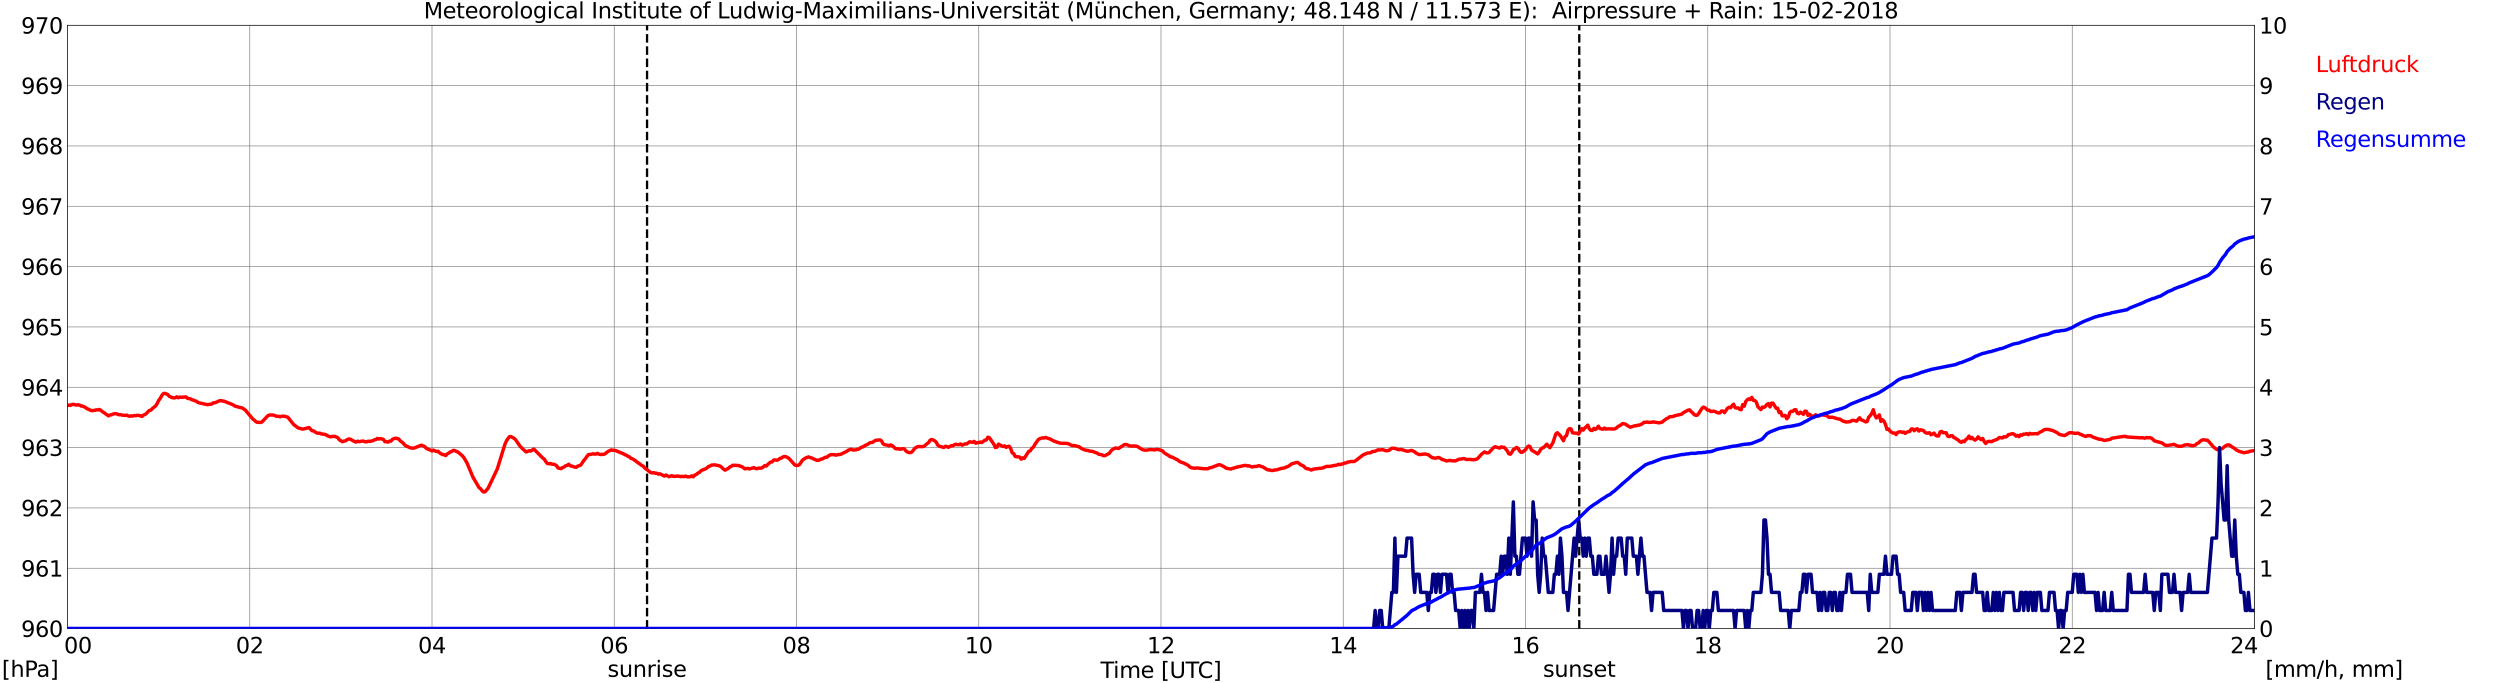 <?xml version="1.0" encoding="utf-8" standalone="no"?>
<!DOCTYPE svg PUBLIC "-//W3C//DTD SVG 1.1//EN"
  "http://www.w3.org/Graphics/SVG/1.1/DTD/svg11.dtd">
<svg xmlns:xlink="http://www.w3.org/1999/xlink" width="1085.4pt" height="296.64pt" viewBox="0 0 1085.4 296.64" xmlns="http://www.w3.org/2000/svg" version="1.1">
 <defs>
  <style type="text/css">*{stroke-linejoin: round; stroke-linecap: butt}</style>
 </defs>
 <g id="figure_1">
  <g id="patch_1">
   <path d="M 0 296.64 
L 1085.4 296.64 
L 1085.4 0 
L 0 0 
z
" style="fill: #ffffff"/>
  </g>
  <g id="axes_1">
   <g id="patch_2">
    <path d="M 29.306 272.909 
L 978.814 272.909 
L 978.814 10.976 
L 29.306 10.976 
z
" style="fill: #ffffff"/>
   </g>
   <g id="patch_3">
    <path d="M 978.814 272.909 
L 978.814 272.909 
L 978.814 10.976 
L 978.814 10.976 
z
" clip-path="url(#p205f4c7e24)" style="fill: #d3d3d3; opacity: 0.25; stroke: #d3d3d3; stroke-linejoin: miter"/>
   </g>
   <g id="matplotlib.axis_1">
    <g id="xtick_1">
     <g id="line2d_1">
      <path d="M 29.306 272.909 
L 29.306 10.976 
" clip-path="url(#p205f4c7e24)" style="fill: none; stroke: #808080; stroke-width: 0.3; stroke-linecap: square"/>
     </g>
     <g id="line2d_2"/>
     <g id="text_1">
      <!--    00 -->
      <g transform="translate(18.733 283.627) scale(0.095 -0.095)">
       <defs>
        <path id="DejaVuSans-20" transform="scale(0.016)"/>
        <path id="DejaVuSans-30" d="M 2034 4250 
Q 1547 4250 1301 3770 
Q 1056 3291 1056 2328 
Q 1056 1369 1301 889 
Q 1547 409 2034 409 
Q 2525 409 2770 889 
Q 3016 1369 3016 2328 
Q 3016 3291 2770 3770 
Q 2525 4250 2034 4250 
z
M 2034 4750 
Q 2819 4750 3233 4129 
Q 3647 3509 3647 2328 
Q 3647 1150 3233 529 
Q 2819 -91 2034 -91 
Q 1250 -91 836 529 
Q 422 1150 422 2328 
Q 422 3509 836 4129 
Q 1250 4750 2034 4750 
z
" transform="scale(0.016)"/>
       </defs>
       <use xlink:href="#DejaVuSans-20"/>
       <use xlink:href="#DejaVuSans-20" transform="translate(31.787 0)"/>
       <use xlink:href="#DejaVuSans-20" transform="translate(63.574 0)"/>
       <use xlink:href="#DejaVuSans-30" transform="translate(95.361 0)"/>
       <use xlink:href="#DejaVuSans-30" transform="translate(158.984 0)"/>
      </g>
     </g>
    </g>
    <g id="xtick_2">
     <g id="line2d_3">
      <path d="M 108.431 272.909 
L 108.431 10.976 
" clip-path="url(#p205f4c7e24)" style="fill: none; stroke: #808080; stroke-width: 0.3; stroke-linecap: square"/>
     </g>
     <g id="line2d_4"/>
     <g id="text_2">
      <!-- 02 -->
      <g transform="translate(102.387 283.627) scale(0.095 -0.095)">
       <defs>
        <path id="DejaVuSans-32" d="M 1228 531 
L 3431 531 
L 3431 0 
L 469 0 
L 469 531 
Q 828 903 1448 1529 
Q 2069 2156 2228 2338 
Q 2531 2678 2651 2914 
Q 2772 3150 2772 3378 
Q 2772 3750 2511 3984 
Q 2250 4219 1831 4219 
Q 1534 4219 1204 4116 
Q 875 4013 500 3803 
L 500 4441 
Q 881 4594 1212 4672 
Q 1544 4750 1819 4750 
Q 2544 4750 2975 4387 
Q 3406 4025 3406 3419 
Q 3406 3131 3298 2873 
Q 3191 2616 2906 2266 
Q 2828 2175 2409 1742 
Q 1991 1309 1228 531 
z
" transform="scale(0.016)"/>
       </defs>
       <use xlink:href="#DejaVuSans-30"/>
       <use xlink:href="#DejaVuSans-32" transform="translate(63.623 0)"/>
      </g>
     </g>
    </g>
    <g id="xtick_3">
     <g id="line2d_5">
      <path d="M 187.557 272.909 
L 187.557 10.976 
" clip-path="url(#p205f4c7e24)" style="fill: none; stroke: #808080; stroke-width: 0.3; stroke-linecap: square"/>
     </g>
     <g id="line2d_6"/>
     <g id="text_3">
      <!-- 04 -->
      <g transform="translate(181.513 283.627) scale(0.095 -0.095)">
       <defs>
        <path id="DejaVuSans-34" d="M 2419 4116 
L 825 1625 
L 2419 1625 
L 2419 4116 
z
M 2253 4666 
L 3047 4666 
L 3047 1625 
L 3713 1625 
L 3713 1100 
L 3047 1100 
L 3047 0 
L 2419 0 
L 2419 1100 
L 313 1100 
L 313 1709 
L 2253 4666 
z
" transform="scale(0.016)"/>
       </defs>
       <use xlink:href="#DejaVuSans-30"/>
       <use xlink:href="#DejaVuSans-34" transform="translate(63.623 0)"/>
      </g>
     </g>
    </g>
    <g id="xtick_4">
     <g id="line2d_7">
      <path d="M 266.683 272.909 
L 266.683 10.976 
" clip-path="url(#p205f4c7e24)" style="fill: none; stroke: #808080; stroke-width: 0.3; stroke-linecap: square"/>
     </g>
     <g id="line2d_8"/>
     <g id="text_4">
      <!-- 06 -->
      <g transform="translate(260.638 283.627) scale(0.095 -0.095)">
       <defs>
        <path id="DejaVuSans-36" d="M 2113 2584 
Q 1688 2584 1439 2293 
Q 1191 2003 1191 1497 
Q 1191 994 1439 701 
Q 1688 409 2113 409 
Q 2538 409 2786 701 
Q 3034 994 3034 1497 
Q 3034 2003 2786 2293 
Q 2538 2584 2113 2584 
z
M 3366 4563 
L 3366 3988 
Q 3128 4100 2886 4159 
Q 2644 4219 2406 4219 
Q 1781 4219 1451 3797 
Q 1122 3375 1075 2522 
Q 1259 2794 1537 2939 
Q 1816 3084 2150 3084 
Q 2853 3084 3261 2657 
Q 3669 2231 3669 1497 
Q 3669 778 3244 343 
Q 2819 -91 2113 -91 
Q 1303 -91 875 529 
Q 447 1150 447 2328 
Q 447 3434 972 4092 
Q 1497 4750 2381 4750 
Q 2619 4750 2861 4703 
Q 3103 4656 3366 4563 
z
" transform="scale(0.016)"/>
       </defs>
       <use xlink:href="#DejaVuSans-30"/>
       <use xlink:href="#DejaVuSans-36" transform="translate(63.623 0)"/>
      </g>
     </g>
    </g>
    <g id="xtick_5">
     <g id="line2d_9">
      <path d="M 345.808 272.909 
L 345.808 10.976 
" clip-path="url(#p205f4c7e24)" style="fill: none; stroke: #808080; stroke-width: 0.3; stroke-linecap: square"/>
     </g>
     <g id="line2d_10"/>
     <g id="text_5">
      <!-- 08 -->
      <g transform="translate(339.764 283.627) scale(0.095 -0.095)">
       <defs>
        <path id="DejaVuSans-38" d="M 2034 2216 
Q 1584 2216 1326 1975 
Q 1069 1734 1069 1313 
Q 1069 891 1326 650 
Q 1584 409 2034 409 
Q 2484 409 2743 651 
Q 3003 894 3003 1313 
Q 3003 1734 2745 1975 
Q 2488 2216 2034 2216 
z
M 1403 2484 
Q 997 2584 770 2862 
Q 544 3141 544 3541 
Q 544 4100 942 4425 
Q 1341 4750 2034 4750 
Q 2731 4750 3128 4425 
Q 3525 4100 3525 3541 
Q 3525 3141 3298 2862 
Q 3072 2584 2669 2484 
Q 3125 2378 3379 2068 
Q 3634 1759 3634 1313 
Q 3634 634 3220 271 
Q 2806 -91 2034 -91 
Q 1263 -91 848 271 
Q 434 634 434 1313 
Q 434 1759 690 2068 
Q 947 2378 1403 2484 
z
M 1172 3481 
Q 1172 3119 1398 2916 
Q 1625 2713 2034 2713 
Q 2441 2713 2670 2916 
Q 2900 3119 2900 3481 
Q 2900 3844 2670 4047 
Q 2441 4250 2034 4250 
Q 1625 4250 1398 4047 
Q 1172 3844 1172 3481 
z
" transform="scale(0.016)"/>
       </defs>
       <use xlink:href="#DejaVuSans-30"/>
       <use xlink:href="#DejaVuSans-38" transform="translate(63.623 0)"/>
      </g>
     </g>
    </g>
    <g id="xtick_6">
     <g id="line2d_11">
      <path d="M 424.934 272.909 
L 424.934 10.976 
" clip-path="url(#p205f4c7e24)" style="fill: none; stroke: #808080; stroke-width: 0.3; stroke-linecap: square"/>
     </g>
     <g id="line2d_12"/>
     <g id="text_6">
      <!-- 10 -->
      <g transform="translate(418.89 283.627) scale(0.095 -0.095)">
       <defs>
        <path id="DejaVuSans-31" d="M 794 531 
L 1825 531 
L 1825 4091 
L 703 3866 
L 703 4441 
L 1819 4666 
L 2450 4666 
L 2450 531 
L 3481 531 
L 3481 0 
L 794 0 
L 794 531 
z
" transform="scale(0.016)"/>
       </defs>
       <use xlink:href="#DejaVuSans-31"/>
       <use xlink:href="#DejaVuSans-30" transform="translate(63.623 0)"/>
      </g>
     </g>
    </g>
    <g id="xtick_7">
     <g id="line2d_13">
      <path d="M 504.06 272.909 
L 504.06 10.976 
" clip-path="url(#p205f4c7e24)" style="fill: none; stroke: #808080; stroke-width: 0.3; stroke-linecap: square"/>
     </g>
     <g id="line2d_14"/>
     <g id="text_7">
      <!-- 12 -->
      <g transform="translate(498.015 283.627) scale(0.095 -0.095)">
       <use xlink:href="#DejaVuSans-31"/>
       <use xlink:href="#DejaVuSans-32" transform="translate(63.623 0)"/>
      </g>
     </g>
    </g>
    <g id="xtick_8">
     <g id="line2d_15">
      <path d="M 583.185 272.909 
L 583.185 10.976 
" clip-path="url(#p205f4c7e24)" style="fill: none; stroke: #808080; stroke-width: 0.3; stroke-linecap: square"/>
     </g>
     <g id="line2d_16"/>
     <g id="text_8">
      <!-- 14 -->
      <g transform="translate(577.141 283.627) scale(0.095 -0.095)">
       <use xlink:href="#DejaVuSans-31"/>
       <use xlink:href="#DejaVuSans-34" transform="translate(63.623 0)"/>
      </g>
     </g>
    </g>
    <g id="xtick_9">
     <g id="line2d_17">
      <path d="M 662.311 272.909 
L 662.311 10.976 
" clip-path="url(#p205f4c7e24)" style="fill: none; stroke: #808080; stroke-width: 0.3; stroke-linecap: square"/>
     </g>
     <g id="line2d_18"/>
     <g id="text_9">
      <!-- 16 -->
      <g transform="translate(656.267 283.627) scale(0.095 -0.095)">
       <use xlink:href="#DejaVuSans-31"/>
       <use xlink:href="#DejaVuSans-36" transform="translate(63.623 0)"/>
      </g>
     </g>
    </g>
    <g id="xtick_10">
     <g id="line2d_19">
      <path d="M 741.437 272.909 
L 741.437 10.976 
" clip-path="url(#p205f4c7e24)" style="fill: none; stroke: #808080; stroke-width: 0.3; stroke-linecap: square"/>
     </g>
     <g id="line2d_20"/>
     <g id="text_10">
      <!-- 18 -->
      <g transform="translate(735.392 283.627) scale(0.095 -0.095)">
       <use xlink:href="#DejaVuSans-31"/>
       <use xlink:href="#DejaVuSans-38" transform="translate(63.623 0)"/>
      </g>
     </g>
    </g>
    <g id="xtick_11">
     <g id="line2d_21">
      <path d="M 820.562 272.909 
L 820.562 10.976 
" clip-path="url(#p205f4c7e24)" style="fill: none; stroke: #808080; stroke-width: 0.3; stroke-linecap: square"/>
     </g>
     <g id="line2d_22"/>
     <g id="text_11">
      <!-- 20 -->
      <g transform="translate(814.518 283.627) scale(0.095 -0.095)">
       <use xlink:href="#DejaVuSans-32"/>
       <use xlink:href="#DejaVuSans-30" transform="translate(63.623 0)"/>
      </g>
     </g>
    </g>
    <g id="xtick_12">
     <g id="line2d_23">
      <path d="M 899.688 272.909 
L 899.688 10.976 
" clip-path="url(#p205f4c7e24)" style="fill: none; stroke: #808080; stroke-width: 0.3; stroke-linecap: square"/>
     </g>
     <g id="line2d_24"/>
     <g id="text_12">
      <!-- 22 -->
      <g transform="translate(893.644 283.627) scale(0.095 -0.095)">
       <use xlink:href="#DejaVuSans-32"/>
       <use xlink:href="#DejaVuSans-32" transform="translate(63.623 0)"/>
      </g>
     </g>
    </g>
    <g id="xtick_13">
     <g id="line2d_25">
      <path d="M 978.814 272.909 
L 978.814 10.976 
" clip-path="url(#p205f4c7e24)" style="fill: none; stroke: #808080; stroke-width: 0.3; stroke-linecap: square"/>
     </g>
     <g id="line2d_26"/>
     <g id="text_13">
      <!-- 24    -->
      <g transform="translate(968.241 283.627) scale(0.095 -0.095)">
       <use xlink:href="#DejaVuSans-32"/>
       <use xlink:href="#DejaVuSans-34" transform="translate(63.623 0)"/>
       <use xlink:href="#DejaVuSans-20" transform="translate(127.246 0)"/>
       <use xlink:href="#DejaVuSans-20" transform="translate(159.033 0)"/>
       <use xlink:href="#DejaVuSans-20" transform="translate(190.82 0)"/>
      </g>
     </g>
    </g>
    <g id="text_14">
     <!-- Time [UTC] -->
     <g transform="translate(477.806 294.322) scale(0.095 -0.095)">
      <defs>
       <path id="DejaVuSans-54" d="M -19 4666 
L 3928 4666 
L 3928 4134 
L 2272 4134 
L 2272 0 
L 1638 0 
L 1638 4134 
L -19 4134 
L -19 4666 
z
" transform="scale(0.016)"/>
       <path id="DejaVuSans-69" d="M 603 3500 
L 1178 3500 
L 1178 0 
L 603 0 
L 603 3500 
z
M 603 4863 
L 1178 4863 
L 1178 4134 
L 603 4134 
L 603 4863 
z
" transform="scale(0.016)"/>
       <path id="DejaVuSans-6d" d="M 3328 2828 
Q 3544 3216 3844 3400 
Q 4144 3584 4550 3584 
Q 5097 3584 5394 3201 
Q 5691 2819 5691 2113 
L 5691 0 
L 5113 0 
L 5113 2094 
Q 5113 2597 4934 2840 
Q 4756 3084 4391 3084 
Q 3944 3084 3684 2787 
Q 3425 2491 3425 1978 
L 3425 0 
L 2847 0 
L 2847 2094 
Q 2847 2600 2669 2842 
Q 2491 3084 2119 3084 
Q 1678 3084 1418 2786 
Q 1159 2488 1159 1978 
L 1159 0 
L 581 0 
L 581 3500 
L 1159 3500 
L 1159 2956 
Q 1356 3278 1631 3431 
Q 1906 3584 2284 3584 
Q 2666 3584 2933 3390 
Q 3200 3197 3328 2828 
z
" transform="scale(0.016)"/>
       <path id="DejaVuSans-65" d="M 3597 1894 
L 3597 1613 
L 953 1613 
Q 991 1019 1311 708 
Q 1631 397 2203 397 
Q 2534 397 2845 478 
Q 3156 559 3463 722 
L 3463 178 
Q 3153 47 2828 -22 
Q 2503 -91 2169 -91 
Q 1331 -91 842 396 
Q 353 884 353 1716 
Q 353 2575 817 3079 
Q 1281 3584 2069 3584 
Q 2775 3584 3186 3129 
Q 3597 2675 3597 1894 
z
M 3022 2063 
Q 3016 2534 2758 2815 
Q 2500 3097 2075 3097 
Q 1594 3097 1305 2825 
Q 1016 2553 972 2059 
L 3022 2063 
z
" transform="scale(0.016)"/>
       <path id="DejaVuSans-5b" d="M 550 4863 
L 1875 4863 
L 1875 4416 
L 1125 4416 
L 1125 -397 
L 1875 -397 
L 1875 -844 
L 550 -844 
L 550 4863 
z
" transform="scale(0.016)"/>
       <path id="DejaVuSans-55" d="M 556 4666 
L 1191 4666 
L 1191 1831 
Q 1191 1081 1462 751 
Q 1734 422 2344 422 
Q 2950 422 3222 751 
Q 3494 1081 3494 1831 
L 3494 4666 
L 4128 4666 
L 4128 1753 
Q 4128 841 3676 375 
Q 3225 -91 2344 -91 
Q 1459 -91 1007 375 
Q 556 841 556 1753 
L 556 4666 
z
" transform="scale(0.016)"/>
       <path id="DejaVuSans-43" d="M 4122 4306 
L 4122 3641 
Q 3803 3938 3442 4084 
Q 3081 4231 2675 4231 
Q 1875 4231 1450 3742 
Q 1025 3253 1025 2328 
Q 1025 1406 1450 917 
Q 1875 428 2675 428 
Q 3081 428 3442 575 
Q 3803 722 4122 1019 
L 4122 359 
Q 3791 134 3420 21 
Q 3050 -91 2638 -91 
Q 1578 -91 968 557 
Q 359 1206 359 2328 
Q 359 3453 968 4101 
Q 1578 4750 2638 4750 
Q 3056 4750 3426 4639 
Q 3797 4528 4122 4306 
z
" transform="scale(0.016)"/>
       <path id="DejaVuSans-5d" d="M 1947 4863 
L 1947 -844 
L 622 -844 
L 622 -397 
L 1369 -397 
L 1369 4416 
L 622 4416 
L 622 4863 
L 1947 4863 
z
" transform="scale(0.016)"/>
      </defs>
      <use xlink:href="#DejaVuSans-54"/>
      <use xlink:href="#DejaVuSans-69" transform="translate(57.959 0)"/>
      <use xlink:href="#DejaVuSans-6d" transform="translate(85.742 0)"/>
      <use xlink:href="#DejaVuSans-65" transform="translate(183.154 0)"/>
      <use xlink:href="#DejaVuSans-20" transform="translate(244.678 0)"/>
      <use xlink:href="#DejaVuSans-5b" transform="translate(276.465 0)"/>
      <use xlink:href="#DejaVuSans-55" transform="translate(315.479 0)"/>
      <use xlink:href="#DejaVuSans-54" transform="translate(388.672 0)"/>
      <use xlink:href="#DejaVuSans-43" transform="translate(443.881 0)"/>
      <use xlink:href="#DejaVuSans-5d" transform="translate(513.705 0)"/>
     </g>
    </g>
   </g>
   <g id="matplotlib.axis_2">
    <g id="ytick_1">
     <g id="line2d_27">
      <path d="M 29.306 272.909 
L 978.814 272.909 
" clip-path="url(#p205f4c7e24)" style="fill: none; stroke: #808080; stroke-width: 0.3; stroke-linecap: square"/>
     </g>
     <g id="line2d_28"/>
     <g id="text_15">
      <!-- 960 -->
      <g transform="translate(9.173 276.518) scale(0.095 -0.095)">
       <defs>
        <path id="DejaVuSans-39" d="M 703 97 
L 703 672 
Q 941 559 1184 500 
Q 1428 441 1663 441 
Q 2288 441 2617 861 
Q 2947 1281 2994 2138 
Q 2813 1869 2534 1725 
Q 2256 1581 1919 1581 
Q 1219 1581 811 2004 
Q 403 2428 403 3163 
Q 403 3881 828 4315 
Q 1253 4750 1959 4750 
Q 2769 4750 3195 4129 
Q 3622 3509 3622 2328 
Q 3622 1225 3098 567 
Q 2575 -91 1691 -91 
Q 1453 -91 1209 -44 
Q 966 3 703 97 
z
M 1959 2075 
Q 2384 2075 2632 2365 
Q 2881 2656 2881 3163 
Q 2881 3666 2632 3958 
Q 2384 4250 1959 4250 
Q 1534 4250 1286 3958 
Q 1038 3666 1038 3163 
Q 1038 2656 1286 2365 
Q 1534 2075 1959 2075 
z
" transform="scale(0.016)"/>
       </defs>
       <use xlink:href="#DejaVuSans-39"/>
       <use xlink:href="#DejaVuSans-36" transform="translate(63.623 0)"/>
       <use xlink:href="#DejaVuSans-30" transform="translate(127.246 0)"/>
      </g>
     </g>
    </g>
    <g id="ytick_2">
     <g id="line2d_29">
      <path d="M 29.306 246.715 
L 978.814 246.715 
" clip-path="url(#p205f4c7e24)" style="fill: none; stroke: #808080; stroke-width: 0.3; stroke-linecap: square"/>
     </g>
     <g id="line2d_30"/>
     <g id="text_16">
      <!-- 961 -->
      <g transform="translate(9.173 250.325) scale(0.095 -0.095)">
       <use xlink:href="#DejaVuSans-39"/>
       <use xlink:href="#DejaVuSans-36" transform="translate(63.623 0)"/>
       <use xlink:href="#DejaVuSans-31" transform="translate(127.246 0)"/>
      </g>
     </g>
    </g>
    <g id="ytick_3">
     <g id="line2d_31">
      <path d="M 29.306 220.522 
L 978.814 220.522 
" clip-path="url(#p205f4c7e24)" style="fill: none; stroke: #808080; stroke-width: 0.3; stroke-linecap: square"/>
     </g>
     <g id="line2d_32"/>
     <g id="text_17">
      <!-- 962 -->
      <g transform="translate(9.173 224.131) scale(0.095 -0.095)">
       <use xlink:href="#DejaVuSans-39"/>
       <use xlink:href="#DejaVuSans-36" transform="translate(63.623 0)"/>
       <use xlink:href="#DejaVuSans-32" transform="translate(127.246 0)"/>
      </g>
     </g>
    </g>
    <g id="ytick_4">
     <g id="line2d_33">
      <path d="M 29.306 194.329 
L 978.814 194.329 
" clip-path="url(#p205f4c7e24)" style="fill: none; stroke: #808080; stroke-width: 0.3; stroke-linecap: square"/>
     </g>
     <g id="line2d_34"/>
     <g id="text_18">
      <!-- 963 -->
      <g transform="translate(9.173 197.938) scale(0.095 -0.095)">
       <defs>
        <path id="DejaVuSans-33" d="M 2597 2516 
Q 3050 2419 3304 2112 
Q 3559 1806 3559 1356 
Q 3559 666 3084 287 
Q 2609 -91 1734 -91 
Q 1441 -91 1130 -33 
Q 819 25 488 141 
L 488 750 
Q 750 597 1062 519 
Q 1375 441 1716 441 
Q 2309 441 2620 675 
Q 2931 909 2931 1356 
Q 2931 1769 2642 2001 
Q 2353 2234 1838 2234 
L 1294 2234 
L 1294 2753 
L 1863 2753 
Q 2328 2753 2575 2939 
Q 2822 3125 2822 3475 
Q 2822 3834 2567 4026 
Q 2313 4219 1838 4219 
Q 1578 4219 1281 4162 
Q 984 4106 628 3988 
L 628 4550 
Q 988 4650 1302 4700 
Q 1616 4750 1894 4750 
Q 2613 4750 3031 4423 
Q 3450 4097 3450 3541 
Q 3450 3153 3228 2886 
Q 3006 2619 2597 2516 
z
" transform="scale(0.016)"/>
       </defs>
       <use xlink:href="#DejaVuSans-39"/>
       <use xlink:href="#DejaVuSans-36" transform="translate(63.623 0)"/>
       <use xlink:href="#DejaVuSans-33" transform="translate(127.246 0)"/>
      </g>
     </g>
    </g>
    <g id="ytick_5">
     <g id="line2d_35">
      <path d="M 29.306 168.136 
L 978.814 168.136 
" clip-path="url(#p205f4c7e24)" style="fill: none; stroke: #808080; stroke-width: 0.3; stroke-linecap: square"/>
     </g>
     <g id="line2d_36"/>
     <g id="text_19">
      <!-- 964 -->
      <g transform="translate(9.173 171.745) scale(0.095 -0.095)">
       <use xlink:href="#DejaVuSans-39"/>
       <use xlink:href="#DejaVuSans-36" transform="translate(63.623 0)"/>
       <use xlink:href="#DejaVuSans-34" transform="translate(127.246 0)"/>
      </g>
     </g>
    </g>
    <g id="ytick_6">
     <g id="line2d_37">
      <path d="M 29.306 141.942 
L 978.814 141.942 
" clip-path="url(#p205f4c7e24)" style="fill: none; stroke: #808080; stroke-width: 0.3; stroke-linecap: square"/>
     </g>
     <g id="line2d_38"/>
     <g id="text_20">
      <!-- 965 -->
      <g transform="translate(9.173 145.551) scale(0.095 -0.095)">
       <defs>
        <path id="DejaVuSans-35" d="M 691 4666 
L 3169 4666 
L 3169 4134 
L 1269 4134 
L 1269 2991 
Q 1406 3038 1543 3061 
Q 1681 3084 1819 3084 
Q 2600 3084 3056 2656 
Q 3513 2228 3513 1497 
Q 3513 744 3044 326 
Q 2575 -91 1722 -91 
Q 1428 -91 1123 -41 
Q 819 9 494 109 
L 494 744 
Q 775 591 1075 516 
Q 1375 441 1709 441 
Q 2250 441 2565 725 
Q 2881 1009 2881 1497 
Q 2881 1984 2565 2268 
Q 2250 2553 1709 2553 
Q 1456 2553 1204 2497 
Q 953 2441 691 2322 
L 691 4666 
z
" transform="scale(0.016)"/>
       </defs>
       <use xlink:href="#DejaVuSans-39"/>
       <use xlink:href="#DejaVuSans-36" transform="translate(63.623 0)"/>
       <use xlink:href="#DejaVuSans-35" transform="translate(127.246 0)"/>
      </g>
     </g>
    </g>
    <g id="ytick_7">
     <g id="line2d_39">
      <path d="M 29.306 115.749 
L 978.814 115.749 
" clip-path="url(#p205f4c7e24)" style="fill: none; stroke: #808080; stroke-width: 0.3; stroke-linecap: square"/>
     </g>
     <g id="line2d_40"/>
     <g id="text_21">
      <!-- 966 -->
      <g transform="translate(9.173 119.358) scale(0.095 -0.095)">
       <use xlink:href="#DejaVuSans-39"/>
       <use xlink:href="#DejaVuSans-36" transform="translate(63.623 0)"/>
       <use xlink:href="#DejaVuSans-36" transform="translate(127.246 0)"/>
      </g>
     </g>
    </g>
    <g id="ytick_8">
     <g id="line2d_41">
      <path d="M 29.306 89.556 
L 978.814 89.556 
" clip-path="url(#p205f4c7e24)" style="fill: none; stroke: #808080; stroke-width: 0.3; stroke-linecap: square"/>
     </g>
     <g id="line2d_42"/>
     <g id="text_22">
      <!-- 967 -->
      <g transform="translate(9.173 93.165) scale(0.095 -0.095)">
       <defs>
        <path id="DejaVuSans-37" d="M 525 4666 
L 3525 4666 
L 3525 4397 
L 1831 0 
L 1172 0 
L 2766 4134 
L 525 4134 
L 525 4666 
z
" transform="scale(0.016)"/>
       </defs>
       <use xlink:href="#DejaVuSans-39"/>
       <use xlink:href="#DejaVuSans-36" transform="translate(63.623 0)"/>
       <use xlink:href="#DejaVuSans-37" transform="translate(127.246 0)"/>
      </g>
     </g>
    </g>
    <g id="ytick_9">
     <g id="line2d_43">
      <path d="M 29.306 63.362 
L 978.814 63.362 
" clip-path="url(#p205f4c7e24)" style="fill: none; stroke: #808080; stroke-width: 0.3; stroke-linecap: square"/>
     </g>
     <g id="line2d_44"/>
     <g id="text_23">
      <!-- 968 -->
      <g transform="translate(9.173 66.972) scale(0.095 -0.095)">
       <use xlink:href="#DejaVuSans-39"/>
       <use xlink:href="#DejaVuSans-36" transform="translate(63.623 0)"/>
       <use xlink:href="#DejaVuSans-38" transform="translate(127.246 0)"/>
      </g>
     </g>
    </g>
    <g id="ytick_10">
     <g id="line2d_45">
      <path d="M 29.306 37.169 
L 978.814 37.169 
" clip-path="url(#p205f4c7e24)" style="fill: none; stroke: #808080; stroke-width: 0.3; stroke-linecap: square"/>
     </g>
     <g id="line2d_46"/>
     <g id="text_24">
      <!-- 969 -->
      <g transform="translate(9.173 40.778) scale(0.095 -0.095)">
       <use xlink:href="#DejaVuSans-39"/>
       <use xlink:href="#DejaVuSans-36" transform="translate(63.623 0)"/>
       <use xlink:href="#DejaVuSans-39" transform="translate(127.246 0)"/>
      </g>
     </g>
    </g>
    <g id="ytick_11">
     <g id="line2d_47">
      <path d="M 29.306 10.976 
L 978.814 10.976 
" clip-path="url(#p205f4c7e24)" style="fill: none; stroke: #808080; stroke-width: 0.3; stroke-linecap: square"/>
     </g>
     <g id="line2d_48"/>
     <g id="text_25">
      <!-- 970 -->
      <g transform="translate(9.173 14.585) scale(0.095 -0.095)">
       <use xlink:href="#DejaVuSans-39"/>
       <use xlink:href="#DejaVuSans-37" transform="translate(63.623 0)"/>
       <use xlink:href="#DejaVuSans-30" transform="translate(127.246 0)"/>
      </g>
     </g>
    </g>
   </g>
   <g id="line2d_49">
    <path d="M 280.925 272.909 
L 280.925 10.976 
" clip-path="url(#p205f4c7e24)" style="fill: none; stroke-dasharray: 3.7,1.6; stroke-dashoffset: 0; stroke: #000000"/>
   </g>
   <g id="line2d_50">
    <path d="M 685.653 272.909 
L 685.653 10.976 
" clip-path="url(#p205f4c7e24)" style="fill: none; stroke-dasharray: 3.7,1.6; stroke-dashoffset: 0; stroke: #000000"/>
   </g>
   <g id="line2d_51">
    <path d="M 29.306 176.081 
L 29.965 175.863 
L 30.625 175.994 
L 31.284 175.574 
L 31.943 175.574 
L 33.262 175.889 
L 33.921 175.732 
L 34.581 175.889 
L 35.24 176.308 
L 35.9 176.308 
L 37.218 176.989 
L 37.878 177.513 
L 38.537 177.722 
L 39.197 178.089 
L 39.856 178.299 
L 41.175 178.141 
L 41.834 177.932 
L 42.493 177.984 
L 43.153 177.775 
L 47.109 180.551 
L 47.768 180.184 
L 48.428 180.08 
L 49.087 179.765 
L 49.747 179.608 
L 50.406 179.608 
L 51.725 180.08 
L 52.384 180.027 
L 53.043 180.237 
L 54.362 180.342 
L 55.022 180.237 
L 55.681 180.604 
L 56.34 180.708 
L 57 180.551 
L 57.659 180.656 
L 58.319 180.394 
L 58.978 180.499 
L 59.637 180.289 
L 60.956 180.499 
L 61.615 180.813 
L 62.275 180.237 
L 62.934 179.975 
L 63.594 179.503 
L 64.253 178.718 
L 64.912 178.194 
L 65.572 178.037 
L 66.231 177.303 
L 67.55 176.255 
L 68.209 175.26 
L 68.869 173.846 
L 69.528 173.06 
L 70.187 171.803 
L 70.847 170.964 
L 71.506 170.755 
L 72.825 171.279 
L 73.484 172.065 
L 74.803 172.641 
L 75.462 172.746 
L 76.122 172.693 
L 76.781 172.274 
L 77.441 172.693 
L 78.1 172.379 
L 78.759 172.484 
L 80.737 172.326 
L 81.397 172.955 
L 82.716 173.165 
L 83.375 173.584 
L 84.034 173.741 
L 84.694 174.055 
L 85.353 174.212 
L 86.013 174.789 
L 89.969 175.679 
L 91.947 175.417 
L 92.606 174.893 
L 93.266 174.841 
L 93.925 174.631 
L 95.244 174.003 
L 95.903 173.898 
L 96.563 174.108 
L 97.222 174.16 
L 101.178 175.732 
L 101.838 176.255 
L 104.475 176.989 
L 105.135 177.094 
L 106.453 177.984 
L 109.75 181.913 
L 110.41 182.385 
L 111.069 183.066 
L 111.728 183.38 
L 112.388 183.328 
L 113.047 183.432 
L 113.707 183.223 
L 116.344 180.446 
L 117.003 180.184 
L 118.322 180.184 
L 118.982 180.289 
L 120.3 180.813 
L 120.96 180.708 
L 121.619 180.97 
L 122.278 180.708 
L 123.597 180.708 
L 124.257 180.97 
L 124.916 181.075 
L 127.553 184.375 
L 129.532 185.842 
L 131.51 186.314 
L 134.147 185.633 
L 135.466 186.995 
L 136.125 187.1 
L 137.444 187.938 
L 138.104 188.095 
L 138.763 188.042 
L 139.422 188.357 
L 141.4 188.671 
L 142.06 189.143 
L 143.379 189.666 
L 144.038 189.509 
L 145.357 189.457 
L 146.676 190.033 
L 147.335 190.976 
L 148.654 191.762 
L 149.313 191.5 
L 149.972 191.448 
L 150.632 190.924 
L 151.291 190.609 
L 151.951 190.609 
L 153.929 191.71 
L 154.588 191.919 
L 155.247 191.552 
L 155.907 191.762 
L 157.226 191.5 
L 157.885 191.552 
L 158.544 191.814 
L 159.204 191.814 
L 159.863 191.552 
L 160.523 191.657 
L 161.841 191.343 
L 162.501 190.976 
L 163.16 190.871 
L 163.819 190.347 
L 164.479 190.609 
L 165.138 190.4 
L 166.457 190.767 
L 167.116 191.762 
L 167.776 191.762 
L 168.435 191.971 
L 169.094 191.5 
L 169.754 191.5 
L 170.413 190.714 
L 171.073 190.4 
L 171.732 190.243 
L 173.051 190.557 
L 173.71 191.343 
L 175.029 192.391 
L 175.688 193.176 
L 176.348 193.648 
L 178.326 194.486 
L 179.645 194.591 
L 182.941 193.281 
L 184.26 193.805 
L 184.92 194.486 
L 185.579 194.905 
L 186.898 195.429 
L 187.557 195.796 
L 188.217 195.429 
L 189.535 196.058 
L 190.195 195.9 
L 190.854 196.634 
L 192.173 197.367 
L 192.832 197.42 
L 193.492 197.786 
L 194.151 197.105 
L 194.81 196.739 
L 195.47 196.215 
L 196.129 196.005 
L 196.788 195.534 
L 197.448 195.586 
L 198.107 196.005 
L 198.767 196.215 
L 200.745 197.891 
L 201.404 198.677 
L 202.723 200.93 
L 205.36 207.216 
L 207.998 211.721 
L 208.657 212.193 
L 209.317 213.083 
L 209.976 213.607 
L 210.635 213.502 
L 211.954 211.878 
L 215.91 203.601 
L 219.207 192.914 
L 219.867 191.448 
L 220.526 190.4 
L 221.186 189.614 
L 221.845 189.562 
L 223.164 190.295 
L 223.823 190.871 
L 225.801 193.753 
L 227.12 195.062 
L 228.439 196.215 
L 229.757 195.691 
L 230.417 195.848 
L 231.736 194.958 
L 235.692 198.887 
L 236.351 199.41 
L 237.011 200.458 
L 237.67 201.244 
L 238.329 201.349 
L 238.989 201.244 
L 239.648 201.558 
L 240.308 201.506 
L 240.967 201.768 
L 241.626 202.187 
L 242.286 203.182 
L 243.604 203.497 
L 244.264 202.973 
L 244.923 202.763 
L 245.583 202.187 
L 246.242 202.082 
L 246.901 201.558 
L 247.561 202.239 
L 248.22 202.344 
L 249.539 202.815 
L 250.198 202.868 
L 250.858 202.344 
L 251.517 202.187 
L 252.176 201.873 
L 253.495 199.882 
L 254.155 199.148 
L 254.814 198.153 
L 255.473 197.367 
L 256.792 197.21 
L 257.451 197.001 
L 258.111 197.158 
L 258.77 197.105 
L 259.43 196.843 
L 260.089 197.21 
L 260.748 197.315 
L 262.067 197.263 
L 262.726 197.001 
L 264.045 195.953 
L 265.364 195.324 
L 266.023 195.481 
L 266.683 195.481 
L 267.342 195.639 
L 269.32 196.477 
L 270.639 197.001 
L 271.298 197.42 
L 271.958 197.629 
L 272.617 198.101 
L 273.277 198.363 
L 273.936 198.991 
L 274.595 199.201 
L 275.914 200.039 
L 276.573 200.615 
L 277.892 201.506 
L 278.552 202.03 
L 279.211 202.344 
L 279.87 203.13 
L 282.508 205.173 
L 283.167 205.33 
L 283.827 205.173 
L 284.486 205.487 
L 285.145 205.435 
L 285.805 205.854 
L 286.464 205.697 
L 288.442 206.692 
L 289.102 206.221 
L 290.42 206.954 
L 291.739 206.535 
L 292.399 206.849 
L 294.377 206.692 
L 295.696 206.954 
L 296.355 206.797 
L 297.014 206.954 
L 297.674 206.692 
L 298.333 207.006 
L 299.652 207.006 
L 300.311 206.587 
L 300.971 207.006 
L 301.63 206.273 
L 302.289 206.011 
L 302.949 205.435 
L 303.608 205.173 
L 304.267 204.439 
L 304.927 204.073 
L 306.246 203.601 
L 306.905 203.182 
L 307.564 202.554 
L 308.224 202.344 
L 308.883 201.925 
L 310.202 201.82 
L 312.18 202.187 
L 312.839 202.449 
L 314.158 203.706 
L 314.818 204.125 
L 315.477 203.706 
L 316.136 203.444 
L 316.796 202.763 
L 317.455 202.501 
L 318.114 201.977 
L 318.774 202.082 
L 319.433 201.977 
L 320.093 202.134 
L 320.752 202.082 
L 321.411 202.449 
L 322.071 202.554 
L 323.39 203.549 
L 324.708 203.339 
L 325.368 203.601 
L 327.346 203.025 
L 328.005 203.392 
L 328.665 203.497 
L 329.324 203.235 
L 330.643 203.235 
L 331.302 202.815 
L 331.961 202.187 
L 332.621 202.344 
L 333.94 201.087 
L 334.599 200.615 
L 335.258 200.51 
L 335.918 199.725 
L 336.577 199.672 
L 337.236 199.829 
L 337.896 199.62 
L 338.555 199.044 
L 339.215 198.887 
L 339.874 198.415 
L 340.533 198.205 
L 341.193 198.258 
L 342.512 198.991 
L 345.149 201.925 
L 345.808 202.082 
L 346.468 202.03 
L 347.127 201.663 
L 348.446 199.725 
L 349.765 198.834 
L 351.083 198.363 
L 351.743 198.677 
L 352.402 198.834 
L 353.062 199.201 
L 353.721 199.41 
L 354.38 199.777 
L 355.04 199.882 
L 355.699 199.725 
L 356.359 199.358 
L 357.018 199.253 
L 358.337 198.52 
L 358.996 198.52 
L 359.655 197.944 
L 360.315 197.524 
L 360.974 197.367 
L 362.293 197.42 
L 362.952 197.629 
L 363.612 197.42 
L 364.93 197.263 
L 367.568 196.005 
L 368.227 195.481 
L 369.546 195.01 
L 370.206 195.377 
L 371.524 195.324 
L 372.184 195.062 
L 372.843 195.01 
L 373.502 194.486 
L 374.162 194.119 
L 374.821 193.962 
L 375.481 193.438 
L 376.799 192.862 
L 377.459 192.338 
L 378.118 192.129 
L 378.777 192.076 
L 380.096 191.186 
L 382.074 190.976 
L 382.734 191.448 
L 383.393 192.652 
L 384.053 193.072 
L 385.371 193.281 
L 386.031 193.595 
L 386.69 193.176 
L 387.349 193.491 
L 388.009 194.015 
L 388.668 194.748 
L 389.328 194.853 
L 389.987 194.8 
L 390.646 195.062 
L 391.965 194.8 
L 392.624 194.905 
L 393.284 195.743 
L 393.943 196.215 
L 394.603 196.477 
L 395.262 196.529 
L 395.921 196.215 
L 397.24 194.591 
L 398.559 193.857 
L 400.537 193.91 
L 401.196 193.753 
L 402.515 192.6 
L 403.175 192.129 
L 403.834 191.081 
L 404.493 190.819 
L 405.153 191.029 
L 405.812 191.395 
L 406.471 191.971 
L 407.131 193.281 
L 407.79 193.7 
L 409.768 194.276 
L 410.428 193.753 
L 411.087 193.857 
L 411.746 194.224 
L 413.065 193.491 
L 413.725 193.543 
L 414.384 193.072 
L 415.043 192.862 
L 415.703 193.072 
L 416.362 193.072 
L 417.022 192.757 
L 417.681 193.281 
L 419 192.705 
L 419.659 192.757 
L 420.978 191.814 
L 422.297 192.024 
L 422.956 191.657 
L 423.615 192.443 
L 424.275 192.129 
L 424.934 192.181 
L 425.593 191.919 
L 426.253 192.129 
L 427.572 191.133 
L 428.231 190.976 
L 428.89 189.824 
L 429.55 190.033 
L 431.528 192.914 
L 432.187 194.329 
L 432.847 194.119 
L 433.506 192.81 
L 434.165 193.229 
L 435.484 193.857 
L 436.144 193.595 
L 436.803 194.224 
L 437.462 193.857 
L 438.122 193.753 
L 438.781 194.696 
L 439.44 196.581 
L 440.1 196.948 
L 440.759 198.153 
L 441.419 198.31 
L 442.078 198.31 
L 442.737 198.467 
L 443.397 199.358 
L 444.056 198.782 
L 444.716 198.991 
L 446.034 196.896 
L 446.694 195.9 
L 447.353 195.691 
L 448.012 194.591 
L 448.672 194.119 
L 449.331 192.914 
L 450.65 191.029 
L 451.309 190.505 
L 452.628 190.086 
L 453.287 190.19 
L 453.947 189.928 
L 455.925 190.609 
L 457.244 191.343 
L 458.563 191.867 
L 459.881 192.286 
L 460.541 192.443 
L 463.178 192.495 
L 463.838 192.652 
L 465.156 193.334 
L 465.816 193.491 
L 466.475 193.438 
L 468.453 193.962 
L 469.772 194.853 
L 471.091 195.377 
L 472.409 195.586 
L 473.069 195.848 
L 474.388 196.005 
L 476.366 196.739 
L 477.025 197.21 
L 478.344 197.42 
L 479.003 197.839 
L 479.663 197.839 
L 481.641 196.791 
L 482.3 195.796 
L 482.96 195.167 
L 484.278 194.486 
L 485.597 194.696 
L 488.235 193.019 
L 488.894 192.967 
L 489.553 193.176 
L 490.213 193.543 
L 491.532 193.7 
L 492.191 193.595 
L 493.51 193.753 
L 494.169 194.067 
L 495.488 194.905 
L 496.147 195.272 
L 497.466 195.481 
L 499.444 195.167 
L 501.422 195.324 
L 502.082 195.062 
L 503.4 195.272 
L 504.719 195.743 
L 505.379 196.529 
L 506.038 197.001 
L 507.357 197.734 
L 508.016 198.31 
L 508.675 198.363 
L 510.654 199.358 
L 511.313 199.672 
L 511.972 200.249 
L 512.632 200.615 
L 513.95 201.034 
L 515.929 202.082 
L 516.588 202.763 
L 517.247 203.077 
L 518.566 203.287 
L 519.885 203.182 
L 522.522 203.497 
L 523.841 203.497 
L 524.501 203.497 
L 525.16 203.077 
L 525.819 203.025 
L 529.116 201.768 
L 529.776 201.82 
L 531.094 202.449 
L 532.413 203.287 
L 534.391 203.654 
L 535.051 203.339 
L 535.71 203.235 
L 536.369 202.973 
L 537.688 202.658 
L 540.326 202.082 
L 540.985 202.082 
L 541.644 202.292 
L 542.304 202.239 
L 543.623 202.763 
L 544.282 202.554 
L 545.601 202.501 
L 546.26 202.239 
L 546.919 202.239 
L 547.579 202.554 
L 548.238 202.711 
L 550.216 203.916 
L 552.195 204.282 
L 552.854 204.23 
L 553.513 204.02 
L 554.173 204.02 
L 555.491 203.601 
L 556.151 203.392 
L 557.47 203.182 
L 558.788 202.658 
L 559.448 202.396 
L 560.766 201.401 
L 562.745 200.825 
L 563.404 200.772 
L 564.723 201.768 
L 566.042 202.396 
L 566.701 203.182 
L 567.36 203.497 
L 568.02 203.549 
L 569.338 204.073 
L 569.998 203.758 
L 571.317 203.497 
L 571.976 203.497 
L 572.635 203.339 
L 573.295 203.339 
L 574.613 203.077 
L 575.273 202.711 
L 575.932 202.501 
L 577.251 202.501 
L 580.548 201.873 
L 581.207 201.558 
L 581.867 201.715 
L 583.185 201.296 
L 583.845 201.034 
L 584.504 200.982 
L 585.164 200.563 
L 585.823 200.563 
L 586.482 200.353 
L 587.801 200.406 
L 588.46 200.091 
L 591.757 197.524 
L 593.736 196.686 
L 595.054 196.581 
L 595.714 196.11 
L 597.032 195.9 
L 598.351 195.272 
L 599.011 195.377 
L 600.329 195.219 
L 601.648 195.691 
L 602.967 195.586 
L 604.286 194.591 
L 605.604 194.643 
L 606.923 195.167 
L 607.582 195.219 
L 608.242 195.115 
L 610.879 195.9 
L 611.539 195.848 
L 612.858 195.534 
L 614.176 196.162 
L 614.836 196.739 
L 616.154 197.367 
L 618.792 197.105 
L 620.111 197.42 
L 621.429 198.467 
L 622.089 198.782 
L 623.408 198.939 
L 624.067 198.677 
L 624.726 198.677 
L 625.386 198.991 
L 626.045 199.463 
L 626.705 199.62 
L 628.023 200.144 
L 629.342 199.882 
L 630.661 200.091 
L 631.98 200.091 
L 633.298 199.41 
L 634.617 199.253 
L 635.276 199.096 
L 635.936 199.201 
L 636.595 199.463 
L 637.255 199.515 
L 637.914 199.41 
L 639.892 199.62 
L 641.211 199.306 
L 641.87 198.729 
L 643.189 197.21 
L 644.508 196.215 
L 645.167 196.581 
L 645.827 196.634 
L 646.486 196.477 
L 647.805 195.01 
L 648.464 194.329 
L 649.123 193.962 
L 651.102 194.538 
L 651.761 194.015 
L 652.42 194.224 
L 653.08 194.224 
L 654.399 195.743 
L 655.058 197.001 
L 655.717 197.21 
L 656.377 196.372 
L 657.036 195.167 
L 657.695 194.905 
L 658.355 194.276 
L 659.014 194.538 
L 659.674 195.639 
L 660.333 196.372 
L 660.992 196.32 
L 662.311 195.219 
L 662.97 194.276 
L 663.63 193.648 
L 664.289 193.91 
L 664.949 195.429 
L 666.267 196.215 
L 667.586 197.053 
L 668.246 196.267 
L 668.905 195.115 
L 669.564 194.486 
L 670.224 194.276 
L 671.542 192.862 
L 672.861 194.381 
L 674.18 192.286 
L 675.499 188.357 
L 676.158 187.885 
L 677.477 189.195 
L 678.796 191.343 
L 679.455 189.562 
L 680.114 189.143 
L 680.774 186.733 
L 681.433 186.104 
L 682.092 186.261 
L 682.752 187.938 
L 684.071 188.042 
L 684.73 188.095 
L 685.389 188.462 
L 686.708 186.052 
L 687.368 186.733 
L 688.027 185.842 
L 688.686 185.318 
L 689.346 184.585 
L 690.005 186.157 
L 690.664 186.838 
L 691.324 186.89 
L 691.983 185.999 
L 692.643 186.471 
L 693.302 185.947 
L 693.961 185.056 
L 694.621 186.052 
L 695.939 186.366 
L 696.599 185.842 
L 697.258 186.314 
L 697.918 186.157 
L 700.555 186.261 
L 701.215 186.157 
L 701.874 185.737 
L 702.533 185.109 
L 703.193 184.847 
L 704.511 183.904 
L 705.83 184.166 
L 706.49 184.742 
L 707.808 185.476 
L 709.786 184.847 
L 710.446 184.847 
L 711.105 184.585 
L 711.765 184.585 
L 713.083 183.956 
L 713.743 183.328 
L 714.402 183.38 
L 715.062 183.223 
L 715.721 183.38 
L 717.04 183.328 
L 717.699 183.171 
L 719.018 183.38 
L 720.337 183.59 
L 721.655 183.275 
L 722.315 182.647 
L 723.633 181.704 
L 724.293 181.442 
L 724.952 180.918 
L 726.271 180.866 
L 726.93 180.551 
L 728.249 180.237 
L 730.227 179.765 
L 730.887 179.137 
L 732.865 178.089 
L 733.524 177.932 
L 734.184 178.665 
L 734.843 179.189 
L 735.502 179.975 
L 736.162 180.289 
L 736.821 180.289 
L 737.48 179.556 
L 738.799 177.46 
L 739.459 176.779 
L 740.118 176.937 
L 741.437 178.089 
L 742.096 178.089 
L 742.756 178.665 
L 744.074 178.508 
L 745.393 179.032 
L 746.052 179.294 
L 746.712 179.242 
L 747.371 178.456 
L 748.031 178.456 
L 748.69 179.137 
L 750.009 177.251 
L 750.668 176.832 
L 751.327 177.041 
L 751.987 176.151 
L 752.646 175.47 
L 753.306 176.989 
L 753.965 177.146 
L 754.624 177.094 
L 755.284 177.722 
L 755.943 177.879 
L 756.602 175.679 
L 757.262 176.36 
L 757.921 174.37 
L 758.581 173.584 
L 759.24 173.165 
L 759.899 173.479 
L 760.559 172.536 
L 761.218 173.793 
L 761.878 173.898 
L 762.537 174.579 
L 763.196 176.622 
L 764.515 177.827 
L 765.174 176.727 
L 765.834 176.884 
L 766.493 176.413 
L 767.153 175.574 
L 767.812 175.208 
L 768.471 176.675 
L 769.131 174.998 
L 769.79 175.051 
L 771.109 177.251 
L 771.768 177.251 
L 772.428 179.137 
L 773.087 178.77 
L 773.746 180.551 
L 774.406 180.551 
L 775.065 180.342 
L 775.725 181.808 
L 776.384 181.18 
L 777.043 179.084 
L 777.703 178.56 
L 778.362 178.613 
L 779.021 177.932 
L 779.681 177.879 
L 780.34 179.399 
L 781 179.661 
L 781.659 178.927 
L 782.978 179.87 
L 783.637 178.508 
L 784.296 178.613 
L 784.956 180.394 
L 785.615 179.87 
L 786.934 180.866 
L 787.593 180.604 
L 788.253 180.08 
L 789.572 180.656 
L 790.89 179.975 
L 792.209 180.342 
L 792.868 180.132 
L 793.528 180.813 
L 794.187 181.232 
L 795.506 181.127 
L 798.143 181.913 
L 798.803 181.966 
L 800.122 182.804 
L 801.44 183.223 
L 803.419 183.013 
L 804.078 182.542 
L 804.737 182.489 
L 806.056 182.856 
L 807.375 181.389 
L 808.034 182.28 
L 808.694 182.489 
L 810.012 183.171 
L 810.672 182.961 
L 811.331 181.075 
L 811.99 180.499 
L 812.65 179.451 
L 813.309 177.879 
L 813.969 180.237 
L 814.628 181.442 
L 815.287 180.918 
L 815.947 180.132 
L 816.606 182.961 
L 817.265 182.228 
L 817.925 182.856 
L 818.584 184.218 
L 819.244 186.418 
L 819.903 186.261 
L 820.562 187.152 
L 821.222 187.676 
L 821.881 188.042 
L 822.541 187.99 
L 823.2 188.671 
L 823.859 187.728 
L 824.519 187.519 
L 825.178 187.466 
L 825.837 187.728 
L 826.497 187.571 
L 827.156 188.147 
L 827.816 187.676 
L 828.475 187.414 
L 829.134 187.309 
L 829.794 186.261 
L 830.453 186.261 
L 831.112 186.995 
L 831.772 186.366 
L 832.431 186.157 
L 833.091 187.152 
L 833.75 186.576 
L 835.069 186.89 
L 835.728 187.676 
L 836.388 188.042 
L 837.047 188.042 
L 837.706 187.885 
L 838.366 188.776 
L 839.684 188.042 
L 840.344 188.985 
L 841.003 189.3 
L 841.663 189.247 
L 842.322 187.519 
L 842.981 187.309 
L 843.641 187.885 
L 844.959 187.885 
L 845.619 189.352 
L 846.278 189.562 
L 846.938 189.195 
L 847.597 189.143 
L 848.256 189.981 
L 848.916 190.19 
L 849.575 190.714 
L 850.235 191.081 
L 850.894 191.762 
L 851.553 192.024 
L 852.213 191.5 
L 852.872 191.762 
L 853.531 190.819 
L 854.191 190.347 
L 854.85 189.352 
L 855.51 190.452 
L 856.169 189.928 
L 856.828 190.662 
L 857.488 191.081 
L 858.147 190.609 
L 858.806 189.666 
L 859.466 190.4 
L 860.125 190.871 
L 860.785 190.347 
L 861.444 191.657 
L 862.103 192.548 
L 862.763 191.867 
L 863.422 191.605 
L 864.741 191.762 
L 865.4 191.343 
L 866.719 190.871 
L 867.378 190.557 
L 868.038 189.928 
L 869.357 190.138 
L 870.016 189.614 
L 870.675 189.771 
L 871.335 189.457 
L 871.994 188.671 
L 872.653 188.619 
L 873.313 188.357 
L 873.972 188.304 
L 874.632 188.671 
L 875.291 189.352 
L 875.95 189.038 
L 876.61 189.562 
L 877.269 188.776 
L 877.929 188.933 
L 878.588 188.462 
L 879.247 188.514 
L 879.907 188.252 
L 880.566 188.723 
L 881.225 188.147 
L 881.885 188.409 
L 883.863 188.252 
L 884.522 188.409 
L 885.841 187.519 
L 886.5 187.257 
L 887.16 186.785 
L 887.819 186.471 
L 889.138 186.418 
L 891.116 186.89 
L 893.094 187.833 
L 893.754 188.357 
L 894.413 188.723 
L 896.391 189.09 
L 898.369 187.938 
L 899.029 187.833 
L 900.347 188.042 
L 901.007 188.2 
L 901.666 188.042 
L 902.326 188.095 
L 902.985 188.462 
L 903.644 188.671 
L 904.304 189.038 
L 905.622 189.509 
L 906.282 189.143 
L 907.601 189.143 
L 908.919 189.876 
L 911.557 190.767 
L 912.216 190.714 
L 913.535 191.238 
L 916.173 190.767 
L 916.832 190.243 
L 922.107 189.457 
L 922.766 189.457 
L 923.426 189.719 
L 929.36 190.086 
L 930.02 190.033 
L 931.338 190.243 
L 931.998 189.928 
L 932.657 190.086 
L 933.316 189.981 
L 933.976 190.19 
L 934.635 190.662 
L 935.295 191.395 
L 938.592 192.286 
L 939.91 193.229 
L 940.57 193.386 
L 941.888 193.281 
L 943.867 192.914 
L 945.185 193.543 
L 945.845 193.753 
L 947.163 193.753 
L 948.482 193.229 
L 949.801 193.019 
L 950.46 193.281 
L 951.12 193.281 
L 951.779 193.543 
L 953.098 193.281 
L 953.757 192.6 
L 954.417 192.338 
L 955.076 191.71 
L 955.735 191.238 
L 956.395 190.924 
L 958.373 191.133 
L 959.032 191.762 
L 961.01 194.067 
L 962.329 195.062 
L 962.989 195.272 
L 963.648 195.219 
L 964.967 194.643 
L 965.626 194.015 
L 966.285 193.543 
L 966.945 193.229 
L 967.604 193.124 
L 968.264 193.386 
L 968.923 193.962 
L 970.242 194.748 
L 970.901 195.324 
L 972.22 196.005 
L 974.198 196.529 
L 974.857 196.477 
L 975.517 196.267 
L 976.176 196.215 
L 976.836 195.9 
L 978.154 195.726 
L 978.154 195.726 
" clip-path="url(#p205f4c7e24)" style="fill: none; stroke: #ff0000; stroke-width: 1.5; stroke-linecap: square"/>
   </g>
   <g id="patch_4">
    <path d="M 29.306 272.909 
L 29.306 10.976 
" style="fill: none; stroke: #000000; stroke-width: 0.3; stroke-linejoin: miter; stroke-linecap: square"/>
   </g>
   <g id="patch_5">
    <path d="M 29.306 272.909 
L 978.814 272.909 
" style="fill: none; stroke: #000000; stroke-width: 0.3; stroke-linejoin: miter; stroke-linecap: square"/>
   </g>
   <g id="patch_6">
    <path d="M 29.306 10.976 
L 978.814 10.976 
" style="fill: none; stroke: #000000; stroke-width: 0.3; stroke-linejoin: miter; stroke-linecap: square"/>
   </g>
   <g id="text_26">
    <!-- sunrise -->
    <g transform="translate(263.761 293.863) scale(0.095 -0.095)">
     <defs>
      <path id="DejaVuSans-73" d="M 2834 3397 
L 2834 2853 
Q 2591 2978 2328 3040 
Q 2066 3103 1784 3103 
Q 1356 3103 1142 2972 
Q 928 2841 928 2578 
Q 928 2378 1081 2264 
Q 1234 2150 1697 2047 
L 1894 2003 
Q 2506 1872 2764 1633 
Q 3022 1394 3022 966 
Q 3022 478 2636 193 
Q 2250 -91 1575 -91 
Q 1294 -91 989 -36 
Q 684 19 347 128 
L 347 722 
Q 666 556 975 473 
Q 1284 391 1588 391 
Q 1994 391 2212 530 
Q 2431 669 2431 922 
Q 2431 1156 2273 1281 
Q 2116 1406 1581 1522 
L 1381 1569 
Q 847 1681 609 1914 
Q 372 2147 372 2553 
Q 372 3047 722 3315 
Q 1072 3584 1716 3584 
Q 2034 3584 2315 3537 
Q 2597 3491 2834 3397 
z
" transform="scale(0.016)"/>
      <path id="DejaVuSans-75" d="M 544 1381 
L 544 3500 
L 1119 3500 
L 1119 1403 
Q 1119 906 1312 657 
Q 1506 409 1894 409 
Q 2359 409 2629 706 
Q 2900 1003 2900 1516 
L 2900 3500 
L 3475 3500 
L 3475 0 
L 2900 0 
L 2900 538 
Q 2691 219 2414 64 
Q 2138 -91 1772 -91 
Q 1169 -91 856 284 
Q 544 659 544 1381 
z
M 1991 3584 
L 1991 3584 
z
" transform="scale(0.016)"/>
      <path id="DejaVuSans-6e" d="M 3513 2113 
L 3513 0 
L 2938 0 
L 2938 2094 
Q 2938 2591 2744 2837 
Q 2550 3084 2163 3084 
Q 1697 3084 1428 2787 
Q 1159 2491 1159 1978 
L 1159 0 
L 581 0 
L 581 3500 
L 1159 3500 
L 1159 2956 
Q 1366 3272 1645 3428 
Q 1925 3584 2291 3584 
Q 2894 3584 3203 3211 
Q 3513 2838 3513 2113 
z
" transform="scale(0.016)"/>
      <path id="DejaVuSans-72" d="M 2631 2963 
Q 2534 3019 2420 3045 
Q 2306 3072 2169 3072 
Q 1681 3072 1420 2755 
Q 1159 2438 1159 1844 
L 1159 0 
L 581 0 
L 581 3500 
L 1159 3500 
L 1159 2956 
Q 1341 3275 1631 3429 
Q 1922 3584 2338 3584 
Q 2397 3584 2469 3576 
Q 2541 3569 2628 3553 
L 2631 2963 
z
" transform="scale(0.016)"/>
     </defs>
     <use xlink:href="#DejaVuSans-73"/>
     <use xlink:href="#DejaVuSans-75" transform="translate(52.1 0)"/>
     <use xlink:href="#DejaVuSans-6e" transform="translate(115.479 0)"/>
     <use xlink:href="#DejaVuSans-72" transform="translate(178.857 0)"/>
     <use xlink:href="#DejaVuSans-69" transform="translate(219.971 0)"/>
     <use xlink:href="#DejaVuSans-73" transform="translate(247.754 0)"/>
     <use xlink:href="#DejaVuSans-65" transform="translate(299.854 0)"/>
    </g>
   </g>
   <g id="text_27">
    <!-- sunset -->
    <g transform="translate(669.899 293.863) scale(0.095 -0.095)">
     <defs>
      <path id="DejaVuSans-74" d="M 1172 4494 
L 1172 3500 
L 2356 3500 
L 2356 3053 
L 1172 3053 
L 1172 1153 
Q 1172 725 1289 603 
Q 1406 481 1766 481 
L 2356 481 
L 2356 0 
L 1766 0 
Q 1100 0 847 248 
Q 594 497 594 1153 
L 594 3053 
L 172 3053 
L 172 3500 
L 594 3500 
L 594 4494 
L 1172 4494 
z
" transform="scale(0.016)"/>
     </defs>
     <use xlink:href="#DejaVuSans-73"/>
     <use xlink:href="#DejaVuSans-75" transform="translate(52.1 0)"/>
     <use xlink:href="#DejaVuSans-6e" transform="translate(115.479 0)"/>
     <use xlink:href="#DejaVuSans-73" transform="translate(178.857 0)"/>
     <use xlink:href="#DejaVuSans-65" transform="translate(230.957 0)"/>
     <use xlink:href="#DejaVuSans-74" transform="translate(292.48 0)"/>
    </g>
   </g>
   <g id="text_28">
    <!-- [hPa] -->
    <g transform="translate(0.821 293.863) scale(0.095 -0.095)">
     <defs>
      <path id="DejaVuSans-68" d="M 3513 2113 
L 3513 0 
L 2938 0 
L 2938 2094 
Q 2938 2591 2744 2837 
Q 2550 3084 2163 3084 
Q 1697 3084 1428 2787 
Q 1159 2491 1159 1978 
L 1159 0 
L 581 0 
L 581 4863 
L 1159 4863 
L 1159 2956 
Q 1366 3272 1645 3428 
Q 1925 3584 2291 3584 
Q 2894 3584 3203 3211 
Q 3513 2838 3513 2113 
z
" transform="scale(0.016)"/>
      <path id="DejaVuSans-50" d="M 1259 4147 
L 1259 2394 
L 2053 2394 
Q 2494 2394 2734 2622 
Q 2975 2850 2975 3272 
Q 2975 3691 2734 3919 
Q 2494 4147 2053 4147 
L 1259 4147 
z
M 628 4666 
L 2053 4666 
Q 2838 4666 3239 4311 
Q 3641 3956 3641 3272 
Q 3641 2581 3239 2228 
Q 2838 1875 2053 1875 
L 1259 1875 
L 1259 0 
L 628 0 
L 628 4666 
z
" transform="scale(0.016)"/>
      <path id="DejaVuSans-61" d="M 2194 1759 
Q 1497 1759 1228 1600 
Q 959 1441 959 1056 
Q 959 750 1161 570 
Q 1363 391 1709 391 
Q 2188 391 2477 730 
Q 2766 1069 2766 1631 
L 2766 1759 
L 2194 1759 
z
M 3341 1997 
L 3341 0 
L 2766 0 
L 2766 531 
Q 2569 213 2275 61 
Q 1981 -91 1556 -91 
Q 1019 -91 701 211 
Q 384 513 384 1019 
Q 384 1609 779 1909 
Q 1175 2209 1959 2209 
L 2766 2209 
L 2766 2266 
Q 2766 2663 2505 2880 
Q 2244 3097 1772 3097 
Q 1472 3097 1187 3025 
Q 903 2953 641 2809 
L 641 3341 
Q 956 3463 1253 3523 
Q 1550 3584 1831 3584 
Q 2591 3584 2966 3190 
Q 3341 2797 3341 1997 
z
" transform="scale(0.016)"/>
     </defs>
     <use xlink:href="#DejaVuSans-5b"/>
     <use xlink:href="#DejaVuSans-68" transform="translate(39.014 0)"/>
     <use xlink:href="#DejaVuSans-50" transform="translate(102.393 0)"/>
     <use xlink:href="#DejaVuSans-61" transform="translate(158.195 0)"/>
     <use xlink:href="#DejaVuSans-5d" transform="translate(219.475 0)"/>
    </g>
   </g>
   <g id="text_29">
    <!-- Luftdruck -->
    <g style="fill: #ff0000" transform="translate(1005.4 31.291) scale(0.095 -0.095)">
     <defs>
      <path id="DejaVuSans-4c" d="M 628 4666 
L 1259 4666 
L 1259 531 
L 3531 531 
L 3531 0 
L 628 0 
L 628 4666 
z
" transform="scale(0.016)"/>
      <path id="DejaVuSans-66" d="M 2375 4863 
L 2375 4384 
L 1825 4384 
Q 1516 4384 1395 4259 
Q 1275 4134 1275 3809 
L 1275 3500 
L 2222 3500 
L 2222 3053 
L 1275 3053 
L 1275 0 
L 697 0 
L 697 3053 
L 147 3053 
L 147 3500 
L 697 3500 
L 697 3744 
Q 697 4328 969 4595 
Q 1241 4863 1831 4863 
L 2375 4863 
z
" transform="scale(0.016)"/>
      <path id="DejaVuSans-64" d="M 2906 2969 
L 2906 4863 
L 3481 4863 
L 3481 0 
L 2906 0 
L 2906 525 
Q 2725 213 2448 61 
Q 2172 -91 1784 -91 
Q 1150 -91 751 415 
Q 353 922 353 1747 
Q 353 2572 751 3078 
Q 1150 3584 1784 3584 
Q 2172 3584 2448 3432 
Q 2725 3281 2906 2969 
z
M 947 1747 
Q 947 1113 1208 752 
Q 1469 391 1925 391 
Q 2381 391 2643 752 
Q 2906 1113 2906 1747 
Q 2906 2381 2643 2742 
Q 2381 3103 1925 3103 
Q 1469 3103 1208 2742 
Q 947 2381 947 1747 
z
" transform="scale(0.016)"/>
      <path id="DejaVuSans-63" d="M 3122 3366 
L 3122 2828 
Q 2878 2963 2633 3030 
Q 2388 3097 2138 3097 
Q 1578 3097 1268 2742 
Q 959 2388 959 1747 
Q 959 1106 1268 751 
Q 1578 397 2138 397 
Q 2388 397 2633 464 
Q 2878 531 3122 666 
L 3122 134 
Q 2881 22 2623 -34 
Q 2366 -91 2075 -91 
Q 1284 -91 818 406 
Q 353 903 353 1747 
Q 353 2603 823 3093 
Q 1294 3584 2113 3584 
Q 2378 3584 2631 3529 
Q 2884 3475 3122 3366 
z
" transform="scale(0.016)"/>
      <path id="DejaVuSans-6b" d="M 581 4863 
L 1159 4863 
L 1159 1991 
L 2875 3500 
L 3609 3500 
L 1753 1863 
L 3688 0 
L 2938 0 
L 1159 1709 
L 1159 0 
L 581 0 
L 581 4863 
z
" transform="scale(0.016)"/>
     </defs>
     <use xlink:href="#DejaVuSans-4c"/>
     <use xlink:href="#DejaVuSans-75" transform="translate(53.963 0)"/>
     <use xlink:href="#DejaVuSans-66" transform="translate(117.342 0)"/>
     <use xlink:href="#DejaVuSans-74" transform="translate(150.797 0)"/>
     <use xlink:href="#DejaVuSans-64" transform="translate(190.006 0)"/>
     <use xlink:href="#DejaVuSans-72" transform="translate(253.482 0)"/>
     <use xlink:href="#DejaVuSans-75" transform="translate(294.596 0)"/>
     <use xlink:href="#DejaVuSans-63" transform="translate(357.975 0)"/>
     <use xlink:href="#DejaVuSans-6b" transform="translate(412.955 0)"/>
    </g>
   </g>
   <g id="text_30">
    <!-- Regen -->
    <g style="fill: #000080" transform="translate(1005.4 47.531) scale(0.095 -0.095)">
     <defs>
      <path id="DejaVuSans-52" d="M 2841 2188 
Q 3044 2119 3236 1894 
Q 3428 1669 3622 1275 
L 4263 0 
L 3584 0 
L 2988 1197 
Q 2756 1666 2539 1819 
Q 2322 1972 1947 1972 
L 1259 1972 
L 1259 0 
L 628 0 
L 628 4666 
L 2053 4666 
Q 2853 4666 3247 4331 
Q 3641 3997 3641 3322 
Q 3641 2881 3436 2590 
Q 3231 2300 2841 2188 
z
M 1259 4147 
L 1259 2491 
L 2053 2491 
Q 2509 2491 2742 2702 
Q 2975 2913 2975 3322 
Q 2975 3731 2742 3939 
Q 2509 4147 2053 4147 
L 1259 4147 
z
" transform="scale(0.016)"/>
      <path id="DejaVuSans-67" d="M 2906 1791 
Q 2906 2416 2648 2759 
Q 2391 3103 1925 3103 
Q 1463 3103 1205 2759 
Q 947 2416 947 1791 
Q 947 1169 1205 825 
Q 1463 481 1925 481 
Q 2391 481 2648 825 
Q 2906 1169 2906 1791 
z
M 3481 434 
Q 3481 -459 3084 -895 
Q 2688 -1331 1869 -1331 
Q 1566 -1331 1297 -1286 
Q 1028 -1241 775 -1147 
L 775 -588 
Q 1028 -725 1275 -790 
Q 1522 -856 1778 -856 
Q 2344 -856 2625 -561 
Q 2906 -266 2906 331 
L 2906 616 
Q 2728 306 2450 153 
Q 2172 0 1784 0 
Q 1141 0 747 490 
Q 353 981 353 1791 
Q 353 2603 747 3093 
Q 1141 3584 1784 3584 
Q 2172 3584 2450 3431 
Q 2728 3278 2906 2969 
L 2906 3500 
L 3481 3500 
L 3481 434 
z
" transform="scale(0.016)"/>
     </defs>
     <use xlink:href="#DejaVuSans-52"/>
     <use xlink:href="#DejaVuSans-65" transform="translate(64.982 0)"/>
     <use xlink:href="#DejaVuSans-67" transform="translate(126.506 0)"/>
     <use xlink:href="#DejaVuSans-65" transform="translate(189.982 0)"/>
     <use xlink:href="#DejaVuSans-6e" transform="translate(251.506 0)"/>
    </g>
   </g>
   <g id="text_31">
    <!-- Regensumme -->
    <g style="fill: #0000ff" transform="translate(1005.4 63.771) scale(0.095 -0.095)">
     <use xlink:href="#DejaVuSans-52"/>
     <use xlink:href="#DejaVuSans-65" transform="translate(64.982 0)"/>
     <use xlink:href="#DejaVuSans-67" transform="translate(126.506 0)"/>
     <use xlink:href="#DejaVuSans-65" transform="translate(189.982 0)"/>
     <use xlink:href="#DejaVuSans-6e" transform="translate(251.506 0)"/>
     <use xlink:href="#DejaVuSans-73" transform="translate(314.885 0)"/>
     <use xlink:href="#DejaVuSans-75" transform="translate(366.984 0)"/>
     <use xlink:href="#DejaVuSans-6d" transform="translate(430.363 0)"/>
     <use xlink:href="#DejaVuSans-6d" transform="translate(527.775 0)"/>
     <use xlink:href="#DejaVuSans-65" transform="translate(625.188 0)"/>
    </g>
   </g>
   <g id="text_32">
    <!-- Meteorological Institute of Ludwig-Maximilians-Universität (München, Germany; 48.148 N / 11.573 E):  Airpressure + Rain: 15-02-2018 -->
    <g transform="translate(183.991 7.976) scale(0.095 -0.095)">
     <defs>
      <path id="DejaVuSans-4d" d="M 628 4666 
L 1569 4666 
L 2759 1491 
L 3956 4666 
L 4897 4666 
L 4897 0 
L 4281 0 
L 4281 4097 
L 3078 897 
L 2444 897 
L 1241 4097 
L 1241 0 
L 628 0 
L 628 4666 
z
" transform="scale(0.016)"/>
      <path id="DejaVuSans-6f" d="M 1959 3097 
Q 1497 3097 1228 2736 
Q 959 2375 959 1747 
Q 959 1119 1226 758 
Q 1494 397 1959 397 
Q 2419 397 2687 759 
Q 2956 1122 2956 1747 
Q 2956 2369 2687 2733 
Q 2419 3097 1959 3097 
z
M 1959 3584 
Q 2709 3584 3137 3096 
Q 3566 2609 3566 1747 
Q 3566 888 3137 398 
Q 2709 -91 1959 -91 
Q 1206 -91 779 398 
Q 353 888 353 1747 
Q 353 2609 779 3096 
Q 1206 3584 1959 3584 
z
" transform="scale(0.016)"/>
      <path id="DejaVuSans-6c" d="M 603 4863 
L 1178 4863 
L 1178 0 
L 603 0 
L 603 4863 
z
" transform="scale(0.016)"/>
      <path id="DejaVuSans-49" d="M 628 4666 
L 1259 4666 
L 1259 0 
L 628 0 
L 628 4666 
z
" transform="scale(0.016)"/>
      <path id="DejaVuSans-77" d="M 269 3500 
L 844 3500 
L 1563 769 
L 2278 3500 
L 2956 3500 
L 3675 769 
L 4391 3500 
L 4966 3500 
L 4050 0 
L 3372 0 
L 2619 2869 
L 1863 0 
L 1184 0 
L 269 3500 
z
" transform="scale(0.016)"/>
      <path id="DejaVuSans-2d" d="M 313 2009 
L 1997 2009 
L 1997 1497 
L 313 1497 
L 313 2009 
z
" transform="scale(0.016)"/>
      <path id="DejaVuSans-78" d="M 3513 3500 
L 2247 1797 
L 3578 0 
L 2900 0 
L 1881 1375 
L 863 0 
L 184 0 
L 1544 1831 
L 300 3500 
L 978 3500 
L 1906 2253 
L 2834 3500 
L 3513 3500 
z
" transform="scale(0.016)"/>
      <path id="DejaVuSans-76" d="M 191 3500 
L 800 3500 
L 1894 563 
L 2988 3500 
L 3597 3500 
L 2284 0 
L 1503 0 
L 191 3500 
z
" transform="scale(0.016)"/>
      <path id="DejaVuSans-e4" d="M 2194 1759 
Q 1497 1759 1228 1600 
Q 959 1441 959 1056 
Q 959 750 1161 570 
Q 1363 391 1709 391 
Q 2188 391 2477 730 
Q 2766 1069 2766 1631 
L 2766 1759 
L 2194 1759 
z
M 3341 1997 
L 3341 0 
L 2766 0 
L 2766 531 
Q 2569 213 2275 61 
Q 1981 -91 1556 -91 
Q 1019 -91 701 211 
Q 384 513 384 1019 
Q 384 1609 779 1909 
Q 1175 2209 1959 2209 
L 2766 2209 
L 2766 2266 
Q 2766 2663 2505 2880 
Q 2244 3097 1772 3097 
Q 1472 3097 1187 3025 
Q 903 2953 641 2809 
L 641 3341 
Q 956 3463 1253 3523 
Q 1550 3584 1831 3584 
Q 2591 3584 2966 3190 
Q 3341 2797 3341 1997 
z
M 2150 4850 
L 2784 4850 
L 2784 4219 
L 2150 4219 
L 2150 4850 
z
M 928 4850 
L 1562 4850 
L 1562 4219 
L 928 4219 
L 928 4850 
z
" transform="scale(0.016)"/>
      <path id="DejaVuSans-28" d="M 1984 4856 
Q 1566 4138 1362 3434 
Q 1159 2731 1159 2009 
Q 1159 1288 1364 580 
Q 1569 -128 1984 -844 
L 1484 -844 
Q 1016 -109 783 600 
Q 550 1309 550 2009 
Q 550 2706 781 3412 
Q 1013 4119 1484 4856 
L 1984 4856 
z
" transform="scale(0.016)"/>
      <path id="DejaVuSans-fc" d="M 544 1381 
L 544 3500 
L 1119 3500 
L 1119 1403 
Q 1119 906 1312 657 
Q 1506 409 1894 409 
Q 2359 409 2629 706 
Q 2900 1003 2900 1516 
L 2900 3500 
L 3475 3500 
L 3475 0 
L 2900 0 
L 2900 538 
Q 2691 219 2414 64 
Q 2138 -91 1772 -91 
Q 1169 -91 856 284 
Q 544 659 544 1381 
z
M 1991 3584 
L 1991 3584 
z
M 2278 4850 
L 2912 4850 
L 2912 4219 
L 2278 4219 
L 2278 4850 
z
M 1056 4850 
L 1690 4850 
L 1690 4219 
L 1056 4219 
L 1056 4850 
z
" transform="scale(0.016)"/>
      <path id="DejaVuSans-2c" d="M 750 794 
L 1409 794 
L 1409 256 
L 897 -744 
L 494 -744 
L 750 256 
L 750 794 
z
" transform="scale(0.016)"/>
      <path id="DejaVuSans-47" d="M 3809 666 
L 3809 1919 
L 2778 1919 
L 2778 2438 
L 4434 2438 
L 4434 434 
Q 4069 175 3628 42 
Q 3188 -91 2688 -91 
Q 1594 -91 976 548 
Q 359 1188 359 2328 
Q 359 3472 976 4111 
Q 1594 4750 2688 4750 
Q 3144 4750 3555 4637 
Q 3966 4525 4313 4306 
L 4313 3634 
Q 3963 3931 3569 4081 
Q 3175 4231 2741 4231 
Q 1884 4231 1454 3753 
Q 1025 3275 1025 2328 
Q 1025 1384 1454 906 
Q 1884 428 2741 428 
Q 3075 428 3337 486 
Q 3600 544 3809 666 
z
" transform="scale(0.016)"/>
      <path id="DejaVuSans-79" d="M 2059 -325 
Q 1816 -950 1584 -1140 
Q 1353 -1331 966 -1331 
L 506 -1331 
L 506 -850 
L 844 -850 
Q 1081 -850 1212 -737 
Q 1344 -625 1503 -206 
L 1606 56 
L 191 3500 
L 800 3500 
L 1894 763 
L 2988 3500 
L 3597 3500 
L 2059 -325 
z
" transform="scale(0.016)"/>
      <path id="DejaVuSans-3b" d="M 750 3309 
L 1409 3309 
L 1409 2516 
L 750 2516 
L 750 3309 
z
M 750 794 
L 1409 794 
L 1409 256 
L 897 -744 
L 494 -744 
L 750 256 
L 750 794 
z
" transform="scale(0.016)"/>
      <path id="DejaVuSans-2e" d="M 684 794 
L 1344 794 
L 1344 0 
L 684 0 
L 684 794 
z
" transform="scale(0.016)"/>
      <path id="DejaVuSans-4e" d="M 628 4666 
L 1478 4666 
L 3547 763 
L 3547 4666 
L 4159 4666 
L 4159 0 
L 3309 0 
L 1241 3903 
L 1241 0 
L 628 0 
L 628 4666 
z
" transform="scale(0.016)"/>
      <path id="DejaVuSans-2f" d="M 1625 4666 
L 2156 4666 
L 531 -594 
L 0 -594 
L 1625 4666 
z
" transform="scale(0.016)"/>
      <path id="DejaVuSans-45" d="M 628 4666 
L 3578 4666 
L 3578 4134 
L 1259 4134 
L 1259 2753 
L 3481 2753 
L 3481 2222 
L 1259 2222 
L 1259 531 
L 3634 531 
L 3634 0 
L 628 0 
L 628 4666 
z
" transform="scale(0.016)"/>
      <path id="DejaVuSans-29" d="M 513 4856 
L 1013 4856 
Q 1481 4119 1714 3412 
Q 1947 2706 1947 2009 
Q 1947 1309 1714 600 
Q 1481 -109 1013 -844 
L 513 -844 
Q 928 -128 1133 580 
Q 1338 1288 1338 2009 
Q 1338 2731 1133 3434 
Q 928 4138 513 4856 
z
" transform="scale(0.016)"/>
      <path id="DejaVuSans-3a" d="M 750 794 
L 1409 794 
L 1409 0 
L 750 0 
L 750 794 
z
M 750 3309 
L 1409 3309 
L 1409 2516 
L 750 2516 
L 750 3309 
z
" transform="scale(0.016)"/>
      <path id="DejaVuSans-41" d="M 2188 4044 
L 1331 1722 
L 3047 1722 
L 2188 4044 
z
M 1831 4666 
L 2547 4666 
L 4325 0 
L 3669 0 
L 3244 1197 
L 1141 1197 
L 716 0 
L 50 0 
L 1831 4666 
z
" transform="scale(0.016)"/>
      <path id="DejaVuSans-70" d="M 1159 525 
L 1159 -1331 
L 581 -1331 
L 581 3500 
L 1159 3500 
L 1159 2969 
Q 1341 3281 1617 3432 
Q 1894 3584 2278 3584 
Q 2916 3584 3314 3078 
Q 3713 2572 3713 1747 
Q 3713 922 3314 415 
Q 2916 -91 2278 -91 
Q 1894 -91 1617 61 
Q 1341 213 1159 525 
z
M 3116 1747 
Q 3116 2381 2855 2742 
Q 2594 3103 2138 3103 
Q 1681 3103 1420 2742 
Q 1159 2381 1159 1747 
Q 1159 1113 1420 752 
Q 1681 391 2138 391 
Q 2594 391 2855 752 
Q 3116 1113 3116 1747 
z
" transform="scale(0.016)"/>
      <path id="DejaVuSans-2b" d="M 2944 4013 
L 2944 2272 
L 4684 2272 
L 4684 1741 
L 2944 1741 
L 2944 0 
L 2419 0 
L 2419 1741 
L 678 1741 
L 678 2272 
L 2419 2272 
L 2419 4013 
L 2944 4013 
z
" transform="scale(0.016)"/>
     </defs>
     <use xlink:href="#DejaVuSans-4d"/>
     <use xlink:href="#DejaVuSans-65" transform="translate(86.279 0)"/>
     <use xlink:href="#DejaVuSans-74" transform="translate(147.803 0)"/>
     <use xlink:href="#DejaVuSans-65" transform="translate(187.012 0)"/>
     <use xlink:href="#DejaVuSans-6f" transform="translate(248.535 0)"/>
     <use xlink:href="#DejaVuSans-72" transform="translate(309.717 0)"/>
     <use xlink:href="#DejaVuSans-6f" transform="translate(348.58 0)"/>
     <use xlink:href="#DejaVuSans-6c" transform="translate(409.762 0)"/>
     <use xlink:href="#DejaVuSans-6f" transform="translate(437.545 0)"/>
     <use xlink:href="#DejaVuSans-67" transform="translate(498.727 0)"/>
     <use xlink:href="#DejaVuSans-69" transform="translate(562.203 0)"/>
     <use xlink:href="#DejaVuSans-63" transform="translate(589.986 0)"/>
     <use xlink:href="#DejaVuSans-61" transform="translate(644.967 0)"/>
     <use xlink:href="#DejaVuSans-6c" transform="translate(706.246 0)"/>
     <use xlink:href="#DejaVuSans-20" transform="translate(734.029 0)"/>
     <use xlink:href="#DejaVuSans-49" transform="translate(765.816 0)"/>
     <use xlink:href="#DejaVuSans-6e" transform="translate(795.309 0)"/>
     <use xlink:href="#DejaVuSans-73" transform="translate(858.688 0)"/>
     <use xlink:href="#DejaVuSans-74" transform="translate(910.787 0)"/>
     <use xlink:href="#DejaVuSans-69" transform="translate(949.996 0)"/>
     <use xlink:href="#DejaVuSans-74" transform="translate(977.779 0)"/>
     <use xlink:href="#DejaVuSans-75" transform="translate(1016.988 0)"/>
     <use xlink:href="#DejaVuSans-74" transform="translate(1080.367 0)"/>
     <use xlink:href="#DejaVuSans-65" transform="translate(1119.576 0)"/>
     <use xlink:href="#DejaVuSans-20" transform="translate(1181.1 0)"/>
     <use xlink:href="#DejaVuSans-6f" transform="translate(1212.887 0)"/>
     <use xlink:href="#DejaVuSans-66" transform="translate(1274.068 0)"/>
     <use xlink:href="#DejaVuSans-20" transform="translate(1309.273 0)"/>
     <use xlink:href="#DejaVuSans-4c" transform="translate(1341.061 0)"/>
     <use xlink:href="#DejaVuSans-75" transform="translate(1395.023 0)"/>
     <use xlink:href="#DejaVuSans-64" transform="translate(1458.402 0)"/>
     <use xlink:href="#DejaVuSans-77" transform="translate(1521.879 0)"/>
     <use xlink:href="#DejaVuSans-69" transform="translate(1603.666 0)"/>
     <use xlink:href="#DejaVuSans-67" transform="translate(1631.449 0)"/>
     <use xlink:href="#DejaVuSans-2d" transform="translate(1694.926 0)"/>
     <use xlink:href="#DejaVuSans-4d" transform="translate(1731.01 0)"/>
     <use xlink:href="#DejaVuSans-61" transform="translate(1817.289 0)"/>
     <use xlink:href="#DejaVuSans-78" transform="translate(1878.568 0)"/>
     <use xlink:href="#DejaVuSans-69" transform="translate(1937.748 0)"/>
     <use xlink:href="#DejaVuSans-6d" transform="translate(1965.531 0)"/>
     <use xlink:href="#DejaVuSans-69" transform="translate(2062.943 0)"/>
     <use xlink:href="#DejaVuSans-6c" transform="translate(2090.727 0)"/>
     <use xlink:href="#DejaVuSans-69" transform="translate(2118.51 0)"/>
     <use xlink:href="#DejaVuSans-61" transform="translate(2146.293 0)"/>
     <use xlink:href="#DejaVuSans-6e" transform="translate(2207.572 0)"/>
     <use xlink:href="#DejaVuSans-73" transform="translate(2270.951 0)"/>
     <use xlink:href="#DejaVuSans-2d" transform="translate(2323.051 0)"/>
     <use xlink:href="#DejaVuSans-55" transform="translate(2359.135 0)"/>
     <use xlink:href="#DejaVuSans-6e" transform="translate(2432.328 0)"/>
     <use xlink:href="#DejaVuSans-69" transform="translate(2495.707 0)"/>
     <use xlink:href="#DejaVuSans-76" transform="translate(2523.49 0)"/>
     <use xlink:href="#DejaVuSans-65" transform="translate(2582.67 0)"/>
     <use xlink:href="#DejaVuSans-72" transform="translate(2644.193 0)"/>
     <use xlink:href="#DejaVuSans-73" transform="translate(2685.307 0)"/>
     <use xlink:href="#DejaVuSans-69" transform="translate(2737.406 0)"/>
     <use xlink:href="#DejaVuSans-74" transform="translate(2765.189 0)"/>
     <use xlink:href="#DejaVuSans-e4" transform="translate(2804.398 0)"/>
     <use xlink:href="#DejaVuSans-74" transform="translate(2865.678 0)"/>
     <use xlink:href="#DejaVuSans-20" transform="translate(2904.887 0)"/>
     <use xlink:href="#DejaVuSans-28" transform="translate(2936.674 0)"/>
     <use xlink:href="#DejaVuSans-4d" transform="translate(2975.688 0)"/>
     <use xlink:href="#DejaVuSans-fc" transform="translate(3061.967 0)"/>
     <use xlink:href="#DejaVuSans-6e" transform="translate(3125.346 0)"/>
     <use xlink:href="#DejaVuSans-63" transform="translate(3188.725 0)"/>
     <use xlink:href="#DejaVuSans-68" transform="translate(3243.705 0)"/>
     <use xlink:href="#DejaVuSans-65" transform="translate(3307.084 0)"/>
     <use xlink:href="#DejaVuSans-6e" transform="translate(3368.607 0)"/>
     <use xlink:href="#DejaVuSans-2c" transform="translate(3431.986 0)"/>
     <use xlink:href="#DejaVuSans-20" transform="translate(3463.773 0)"/>
     <use xlink:href="#DejaVuSans-47" transform="translate(3495.561 0)"/>
     <use xlink:href="#DejaVuSans-65" transform="translate(3573.051 0)"/>
     <use xlink:href="#DejaVuSans-72" transform="translate(3634.574 0)"/>
     <use xlink:href="#DejaVuSans-6d" transform="translate(3673.938 0)"/>
     <use xlink:href="#DejaVuSans-61" transform="translate(3771.35 0)"/>
     <use xlink:href="#DejaVuSans-6e" transform="translate(3832.629 0)"/>
     <use xlink:href="#DejaVuSans-79" transform="translate(3896.008 0)"/>
     <use xlink:href="#DejaVuSans-3b" transform="translate(3955.188 0)"/>
     <use xlink:href="#DejaVuSans-20" transform="translate(3988.879 0)"/>
     <use xlink:href="#DejaVuSans-34" transform="translate(4020.666 0)"/>
     <use xlink:href="#DejaVuSans-38" transform="translate(4084.289 0)"/>
     <use xlink:href="#DejaVuSans-2e" transform="translate(4147.912 0)"/>
     <use xlink:href="#DejaVuSans-31" transform="translate(4179.699 0)"/>
     <use xlink:href="#DejaVuSans-34" transform="translate(4243.322 0)"/>
     <use xlink:href="#DejaVuSans-38" transform="translate(4306.945 0)"/>
     <use xlink:href="#DejaVuSans-20" transform="translate(4370.568 0)"/>
     <use xlink:href="#DejaVuSans-4e" transform="translate(4402.355 0)"/>
     <use xlink:href="#DejaVuSans-20" transform="translate(4477.16 0)"/>
     <use xlink:href="#DejaVuSans-2f" transform="translate(4508.947 0)"/>
     <use xlink:href="#DejaVuSans-20" transform="translate(4542.639 0)"/>
     <use xlink:href="#DejaVuSans-31" transform="translate(4574.426 0)"/>
     <use xlink:href="#DejaVuSans-31" transform="translate(4638.049 0)"/>
     <use xlink:href="#DejaVuSans-2e" transform="translate(4701.672 0)"/>
     <use xlink:href="#DejaVuSans-35" transform="translate(4733.459 0)"/>
     <use xlink:href="#DejaVuSans-37" transform="translate(4797.082 0)"/>
     <use xlink:href="#DejaVuSans-33" transform="translate(4860.705 0)"/>
     <use xlink:href="#DejaVuSans-20" transform="translate(4924.328 0)"/>
     <use xlink:href="#DejaVuSans-45" transform="translate(4956.115 0)"/>
     <use xlink:href="#DejaVuSans-29" transform="translate(5019.299 0)"/>
     <use xlink:href="#DejaVuSans-3a" transform="translate(5058.312 0)"/>
     <use xlink:href="#DejaVuSans-20" transform="translate(5092.004 0)"/>
     <use xlink:href="#DejaVuSans-20" transform="translate(5123.791 0)"/>
     <use xlink:href="#DejaVuSans-41" transform="translate(5155.578 0)"/>
     <use xlink:href="#DejaVuSans-69" transform="translate(5223.986 0)"/>
     <use xlink:href="#DejaVuSans-72" transform="translate(5251.77 0)"/>
     <use xlink:href="#DejaVuSans-70" transform="translate(5292.883 0)"/>
     <use xlink:href="#DejaVuSans-72" transform="translate(5356.359 0)"/>
     <use xlink:href="#DejaVuSans-65" transform="translate(5395.223 0)"/>
     <use xlink:href="#DejaVuSans-73" transform="translate(5456.746 0)"/>
     <use xlink:href="#DejaVuSans-73" transform="translate(5508.846 0)"/>
     <use xlink:href="#DejaVuSans-75" transform="translate(5560.945 0)"/>
     <use xlink:href="#DejaVuSans-72" transform="translate(5624.324 0)"/>
     <use xlink:href="#DejaVuSans-65" transform="translate(5663.188 0)"/>
     <use xlink:href="#DejaVuSans-20" transform="translate(5724.711 0)"/>
     <use xlink:href="#DejaVuSans-2b" transform="translate(5756.498 0)"/>
     <use xlink:href="#DejaVuSans-20" transform="translate(5840.287 0)"/>
     <use xlink:href="#DejaVuSans-52" transform="translate(5872.074 0)"/>
     <use xlink:href="#DejaVuSans-61" transform="translate(5939.307 0)"/>
     <use xlink:href="#DejaVuSans-69" transform="translate(6000.586 0)"/>
     <use xlink:href="#DejaVuSans-6e" transform="translate(6028.369 0)"/>
     <use xlink:href="#DejaVuSans-3a" transform="translate(6091.748 0)"/>
     <use xlink:href="#DejaVuSans-20" transform="translate(6125.439 0)"/>
     <use xlink:href="#DejaVuSans-31" transform="translate(6157.227 0)"/>
     <use xlink:href="#DejaVuSans-35" transform="translate(6220.85 0)"/>
     <use xlink:href="#DejaVuSans-2d" transform="translate(6284.473 0)"/>
     <use xlink:href="#DejaVuSans-30" transform="translate(6320.557 0)"/>
     <use xlink:href="#DejaVuSans-32" transform="translate(6384.18 0)"/>
     <use xlink:href="#DejaVuSans-2d" transform="translate(6447.803 0)"/>
     <use xlink:href="#DejaVuSans-32" transform="translate(6483.887 0)"/>
     <use xlink:href="#DejaVuSans-30" transform="translate(6547.51 0)"/>
     <use xlink:href="#DejaVuSans-31" transform="translate(6611.133 0)"/>
     <use xlink:href="#DejaVuSans-38" transform="translate(6674.756 0)"/>
    </g>
   </g>
  </g>
  <g id="axes_2">
   <g id="matplotlib.axis_3">
    <g id="ytick_12">
     <g id="line2d_52"/>
     <g id="text_33">
      <!-- 0 -->
      <g transform="translate(980.814 276.518) scale(0.095 -0.095)">
       <use xlink:href="#DejaVuSans-30"/>
      </g>
     </g>
    </g>
    <g id="ytick_13">
     <g id="line2d_53"/>
     <g id="text_34">
      <!-- 1 -->
      <g transform="translate(980.814 250.325) scale(0.095 -0.095)">
       <use xlink:href="#DejaVuSans-31"/>
      </g>
     </g>
    </g>
    <g id="ytick_14">
     <g id="line2d_54"/>
     <g id="text_35">
      <!-- 2 -->
      <g transform="translate(980.814 224.131) scale(0.095 -0.095)">
       <use xlink:href="#DejaVuSans-32"/>
      </g>
     </g>
    </g>
    <g id="ytick_15">
     <g id="line2d_55"/>
     <g id="text_36">
      <!-- 3 -->
      <g transform="translate(980.814 197.938) scale(0.095 -0.095)">
       <use xlink:href="#DejaVuSans-33"/>
      </g>
     </g>
    </g>
    <g id="ytick_16">
     <g id="line2d_56"/>
     <g id="text_37">
      <!-- 4 -->
      <g transform="translate(980.814 171.745) scale(0.095 -0.095)">
       <use xlink:href="#DejaVuSans-34"/>
      </g>
     </g>
    </g>
    <g id="ytick_17">
     <g id="line2d_57"/>
     <g id="text_38">
      <!-- 5 -->
      <g transform="translate(980.814 145.551) scale(0.095 -0.095)">
       <use xlink:href="#DejaVuSans-35"/>
      </g>
     </g>
    </g>
    <g id="ytick_18">
     <g id="line2d_58"/>
     <g id="text_39">
      <!-- 6 -->
      <g transform="translate(980.814 119.358) scale(0.095 -0.095)">
       <use xlink:href="#DejaVuSans-36"/>
      </g>
     </g>
    </g>
    <g id="ytick_19">
     <g id="line2d_59"/>
     <g id="text_40">
      <!-- 7 -->
      <g transform="translate(980.814 93.165) scale(0.095 -0.095)">
       <use xlink:href="#DejaVuSans-37"/>
      </g>
     </g>
    </g>
    <g id="ytick_20">
     <g id="line2d_60"/>
     <g id="text_41">
      <!-- 8 -->
      <g transform="translate(980.814 66.972) scale(0.095 -0.095)">
       <use xlink:href="#DejaVuSans-38"/>
      </g>
     </g>
    </g>
    <g id="ytick_21">
     <g id="line2d_61"/>
     <g id="text_42">
      <!-- 9 -->
      <g transform="translate(980.814 40.778) scale(0.095 -0.095)">
       <use xlink:href="#DejaVuSans-39"/>
      </g>
     </g>
    </g>
    <g id="ytick_22">
     <g id="line2d_62"/>
     <g id="text_43">
      <!-- 10 -->
      <g transform="translate(980.814 14.585) scale(0.095 -0.095)">
       <use xlink:href="#DejaVuSans-31"/>
       <use xlink:href="#DejaVuSans-30" transform="translate(63.623 0)"/>
      </g>
     </g>
    </g>
   </g>
   <g id="line2d_63">
    <path d="M 29.306 272.909 
L 596.373 272.909 
L 597.032 265.051 
L 597.692 272.909 
L 598.351 272.909 
L 599.011 265.051 
L 599.67 265.051 
L 600.329 272.909 
L 602.967 272.909 
L 604.286 257.193 
L 604.945 257.193 
L 605.604 233.619 
L 606.264 257.193 
L 606.923 241.477 
L 610.22 241.477 
L 610.879 233.619 
L 612.858 233.619 
L 613.517 249.335 
L 614.176 257.193 
L 614.836 249.335 
L 616.154 249.335 
L 616.814 257.193 
L 619.451 257.193 
L 620.111 265.051 
L 620.77 257.193 
L 621.429 257.193 
L 622.089 249.335 
L 622.748 249.335 
L 623.408 257.193 
L 624.067 249.335 
L 624.726 249.335 
L 625.386 257.193 
L 626.045 249.335 
L 628.023 249.335 
L 628.683 257.193 
L 629.342 249.335 
L 630.001 249.335 
L 630.661 257.193 
L 631.32 257.193 
L 631.98 265.051 
L 633.298 265.051 
L 633.958 272.909 
L 634.617 265.051 
L 635.276 272.909 
L 635.936 265.051 
L 636.595 272.909 
L 637.255 265.051 
L 637.914 272.909 
L 638.573 265.051 
L 639.233 265.051 
L 639.892 272.909 
L 640.552 257.193 
L 642.53 257.193 
L 643.189 249.335 
L 643.848 257.193 
L 644.508 257.193 
L 645.167 265.051 
L 645.827 257.193 
L 646.486 265.051 
L 648.464 265.051 
L 649.783 249.335 
L 651.102 249.335 
L 651.761 241.477 
L 652.42 249.335 
L 653.08 241.477 
L 653.739 241.477 
L 654.399 249.335 
L 655.058 233.619 
L 655.717 249.335 
L 657.036 217.903 
L 657.695 241.477 
L 658.355 241.477 
L 659.014 249.335 
L 659.674 249.335 
L 660.992 233.619 
L 662.311 233.619 
L 662.97 241.477 
L 663.63 233.619 
L 664.289 233.619 
L 664.949 241.477 
L 665.608 217.903 
L 666.267 225.761 
L 666.927 225.761 
L 667.586 249.335 
L 668.246 257.193 
L 668.905 249.335 
L 669.564 233.619 
L 670.224 241.477 
L 670.883 241.477 
L 672.202 257.193 
L 674.18 257.193 
L 674.839 249.335 
L 675.499 249.335 
L 676.158 241.477 
L 676.817 249.335 
L 677.477 233.619 
L 678.136 241.477 
L 678.796 257.193 
L 680.114 257.193 
L 680.774 265.051 
L 683.411 233.619 
L 684.071 241.477 
L 685.389 225.761 
L 686.049 233.619 
L 686.708 233.619 
L 687.368 241.477 
L 688.027 233.619 
L 688.686 241.477 
L 689.346 233.619 
L 690.005 233.619 
L 690.664 241.477 
L 691.324 241.477 
L 691.983 249.335 
L 693.302 249.335 
L 693.961 241.477 
L 694.621 241.477 
L 695.28 249.335 
L 696.599 249.335 
L 697.258 241.477 
L 698.577 257.193 
L 699.236 249.335 
L 699.896 233.619 
L 700.555 249.335 
L 701.215 241.477 
L 701.874 241.477 
L 702.533 233.619 
L 703.852 233.619 
L 704.511 241.477 
L 705.171 241.477 
L 705.83 249.335 
L 706.49 233.619 
L 708.468 233.619 
L 709.127 241.477 
L 710.446 241.477 
L 711.105 249.335 
L 712.424 233.619 
L 713.083 241.477 
L 713.743 241.477 
L 715.062 257.193 
L 716.38 257.193 
L 717.04 265.051 
L 717.699 257.193 
L 721.655 257.193 
L 722.315 265.051 
L 730.227 265.051 
L 730.887 272.909 
L 731.546 265.051 
L 732.205 265.051 
L 732.865 272.909 
L 733.524 265.051 
L 734.184 265.051 
L 734.843 272.909 
L 736.162 272.909 
L 736.821 265.051 
L 737.48 265.051 
L 738.14 272.909 
L 738.799 272.909 
L 739.459 265.051 
L 740.118 272.909 
L 740.777 265.051 
L 741.437 265.051 
L 742.096 272.909 
L 742.756 265.051 
L 743.415 265.051 
L 744.074 257.193 
L 745.393 257.193 
L 746.052 265.051 
L 752.646 265.051 
L 753.306 272.909 
L 753.965 265.051 
L 757.262 265.051 
L 757.921 272.909 
L 758.581 265.051 
L 759.24 272.909 
L 759.899 265.051 
L 760.559 265.051 
L 761.218 257.193 
L 764.515 257.193 
L 765.174 249.335 
L 765.834 225.761 
L 766.493 225.761 
L 767.153 233.619 
L 767.812 249.335 
L 768.471 249.335 
L 769.131 257.193 
L 772.428 257.193 
L 773.087 265.051 
L 776.384 265.051 
L 777.043 272.909 
L 777.703 265.051 
L 781 265.051 
L 781.659 257.193 
L 782.318 257.193 
L 782.978 249.335 
L 783.637 249.335 
L 784.296 257.193 
L 784.956 249.335 
L 786.275 249.335 
L 786.934 257.193 
L 788.912 257.193 
L 789.572 265.051 
L 790.231 257.193 
L 790.89 265.051 
L 791.55 257.193 
L 792.209 257.193 
L 792.868 265.051 
L 793.528 265.051 
L 794.187 257.193 
L 794.847 257.193 
L 795.506 265.051 
L 796.165 257.193 
L 796.825 257.193 
L 797.484 265.051 
L 798.143 265.051 
L 798.803 257.193 
L 799.462 265.051 
L 800.122 257.193 
L 801.44 257.193 
L 802.1 249.335 
L 803.419 249.335 
L 804.078 257.193 
L 810.672 257.193 
L 811.331 265.051 
L 811.99 249.335 
L 812.65 257.193 
L 815.287 257.193 
L 815.947 249.335 
L 817.925 249.335 
L 818.584 241.477 
L 819.244 249.335 
L 821.222 249.335 
L 821.881 241.477 
L 823.2 241.477 
L 823.859 249.335 
L 824.519 249.335 
L 825.178 257.193 
L 826.497 257.193 
L 827.156 265.051 
L 829.794 265.051 
L 830.453 257.193 
L 831.772 257.193 
L 832.431 265.051 
L 833.091 257.193 
L 834.409 257.193 
L 835.069 265.051 
L 835.728 257.193 
L 836.388 265.051 
L 837.047 257.193 
L 837.706 265.051 
L 838.366 257.193 
L 839.025 265.051 
L 848.916 265.051 
L 849.575 257.193 
L 850.894 257.193 
L 851.553 265.051 
L 852.213 257.193 
L 856.169 257.193 
L 856.828 249.335 
L 857.488 249.335 
L 858.147 257.193 
L 860.785 257.193 
L 861.444 265.051 
L 862.103 265.051 
L 862.763 257.193 
L 863.422 265.051 
L 864.741 265.051 
L 865.4 257.193 
L 866.06 265.051 
L 866.719 257.193 
L 867.378 265.051 
L 868.038 257.193 
L 868.697 265.051 
L 869.357 265.051 
L 870.016 257.193 
L 873.972 257.193 
L 874.632 265.051 
L 876.61 265.051 
L 877.269 257.193 
L 877.929 257.193 
L 878.588 265.051 
L 879.247 257.193 
L 879.907 257.193 
L 880.566 265.051 
L 881.225 257.193 
L 881.885 257.193 
L 882.544 265.051 
L 883.204 257.193 
L 883.863 265.051 
L 884.522 257.193 
L 885.841 257.193 
L 886.5 265.051 
L 889.138 265.051 
L 889.797 257.193 
L 891.775 257.193 
L 892.435 265.051 
L 893.094 265.051 
L 893.754 272.909 
L 894.413 265.051 
L 895.072 265.051 
L 895.732 272.909 
L 896.391 265.051 
L 897.051 265.051 
L 897.71 257.193 
L 899.688 257.193 
L 900.347 249.335 
L 901.666 249.335 
L 902.326 257.193 
L 902.985 249.335 
L 903.644 257.193 
L 904.304 249.335 
L 904.963 257.193 
L 909.579 257.193 
L 910.238 265.051 
L 910.898 257.193 
L 911.557 265.051 
L 912.876 265.051 
L 913.535 257.193 
L 914.194 265.051 
L 916.173 265.051 
L 916.832 257.193 
L 917.491 265.051 
L 923.426 265.051 
L 924.085 249.335 
L 924.745 249.335 
L 925.404 257.193 
L 930.679 257.193 
L 931.338 249.335 
L 931.998 257.193 
L 934.635 257.193 
L 935.295 265.051 
L 935.954 257.193 
L 937.273 257.193 
L 937.932 265.051 
L 938.592 249.335 
L 941.229 249.335 
L 941.888 257.193 
L 943.207 257.193 
L 943.867 249.335 
L 944.526 257.193 
L 946.504 257.193 
L 947.163 265.051 
L 947.823 257.193 
L 949.801 257.193 
L 950.46 249.335 
L 951.12 257.193 
L 958.373 257.193 
L 960.351 233.619 
L 962.329 233.619 
L 962.989 217.903 
L 963.648 194.329 
L 964.307 210.045 
L 965.626 225.761 
L 966.285 225.761 
L 966.945 202.187 
L 967.604 225.761 
L 968.923 241.477 
L 969.582 241.477 
L 970.242 225.761 
L 970.901 241.477 
L 971.561 249.335 
L 972.22 249.335 
L 972.879 257.193 
L 974.198 257.193 
L 974.857 265.051 
L 975.517 265.051 
L 976.176 257.193 
L 976.836 265.051 
L 978.154 265.051 
L 978.154 265.051 
" clip-path="url(#p644c18eb22)" style="fill: none; stroke: #000080; stroke-width: 1.5; stroke-linecap: square"/>
   </g>
   <g id="line2d_64">
    <path d="M 29.306 272.909 
L 596.373 272.909 
L 597.032 272.778 
L 598.351 272.778 
L 599.67 272.516 
L 602.967 272.516 
L 603.626 272.385 
L 604.945 271.861 
L 605.604 271.206 
L 606.264 270.944 
L 610.879 267.146 
L 612.858 265.182 
L 613.517 264.789 
L 614.176 264.527 
L 616.154 263.348 
L 619.451 262.039 
L 620.111 261.908 
L 621.429 261.384 
L 622.748 260.598 
L 623.408 260.336 
L 624.726 259.55 
L 625.386 259.288 
L 628.023 257.717 
L 628.683 257.455 
L 630.001 256.669 
L 631.32 256.145 
L 633.298 255.752 
L 633.958 255.752 
L 634.617 255.621 
L 635.276 255.621 
L 635.936 255.49 
L 636.595 255.49 
L 637.255 255.359 
L 637.914 255.359 
L 639.233 255.097 
L 639.892 255.097 
L 642.53 254.05 
L 643.189 253.657 
L 644.508 253.133 
L 645.167 253.002 
L 645.827 252.74 
L 648.464 252.216 
L 649.123 251.954 
L 651.102 250.775 
L 653.739 248.811 
L 654.399 248.418 
L 655.058 247.763 
L 655.717 247.37 
L 656.377 246.715 
L 657.036 245.799 
L 659.014 244.358 
L 659.674 243.965 
L 660.992 242.786 
L 664.289 239.643 
L 664.949 239.119 
L 666.267 237.417 
L 666.927 236.631 
L 667.586 236.238 
L 668.246 235.976 
L 668.905 235.583 
L 670.224 234.405 
L 671.542 233.488 
L 674.18 232.44 
L 675.499 231.654 
L 678.136 229.559 
L 680.114 228.773 
L 680.774 228.642 
L 681.433 228.38 
L 682.092 227.987 
L 684.071 226.285 
L 690.005 220.522 
L 691.983 219.082 
L 693.302 218.296 
L 695.28 216.855 
L 696.599 216.069 
L 697.918 215.153 
L 698.577 214.891 
L 699.236 214.498 
L 699.896 213.843 
L 700.555 213.45 
L 702.533 211.747 
L 704.511 209.914 
L 707.149 207.687 
L 709.127 205.854 
L 714.402 201.794 
L 716.38 201.008 
L 717.04 200.877 
L 721.655 199.044 
L 730.227 197.341 
L 730.887 197.341 
L 732.205 197.079 
L 732.865 197.079 
L 734.184 196.817 
L 736.162 196.817 
L 737.48 196.555 
L 738.799 196.555 
L 739.459 196.424 
L 740.118 196.424 
L 741.437 196.162 
L 742.096 196.162 
L 743.415 195.9 
L 745.393 195.115 
L 752.646 193.674 
L 753.306 193.674 
L 757.262 192.888 
L 757.921 192.888 
L 758.581 192.757 
L 759.24 192.757 
L 760.559 192.495 
L 764.515 190.924 
L 765.174 190.531 
L 767.153 188.304 
L 768.471 187.519 
L 772.428 185.947 
L 776.384 185.161 
L 777.043 185.161 
L 781 184.375 
L 782.318 183.852 
L 783.637 183.066 
L 784.296 182.804 
L 786.275 181.625 
L 788.912 180.577 
L 789.572 180.446 
L 790.231 180.184 
L 790.89 180.054 
L 792.209 179.53 
L 793.528 179.268 
L 794.847 178.744 
L 795.506 178.613 
L 796.825 178.089 
L 798.143 177.827 
L 798.803 177.565 
L 799.462 177.434 
L 801.44 176.648 
L 803.419 175.47 
L 810.672 172.588 
L 811.331 172.457 
L 811.99 172.065 
L 815.287 170.755 
L 817.925 169.183 
L 819.244 168.267 
L 821.222 167.088 
L 823.859 165.123 
L 824.519 164.73 
L 826.497 163.945 
L 829.794 163.29 
L 831.772 162.504 
L 832.431 162.373 
L 834.409 161.587 
L 835.069 161.456 
L 835.728 161.194 
L 836.388 161.063 
L 837.047 160.801 
L 837.706 160.67 
L 838.366 160.409 
L 848.916 158.313 
L 850.894 157.527 
L 851.553 157.396 
L 856.169 155.563 
L 857.488 154.777 
L 860.785 153.467 
L 862.103 153.205 
L 862.763 152.943 
L 864.741 152.551 
L 865.4 152.289 
L 866.06 152.158 
L 866.719 151.896 
L 867.378 151.765 
L 868.038 151.503 
L 869.357 151.241 
L 873.972 149.407 
L 876.61 148.883 
L 877.929 148.36 
L 878.588 148.229 
L 879.907 147.705 
L 880.566 147.574 
L 881.885 147.05 
L 882.544 146.919 
L 883.204 146.657 
L 883.863 146.526 
L 885.841 145.74 
L 889.138 145.085 
L 891.775 144.038 
L 893.094 143.776 
L 893.754 143.776 
L 895.072 143.514 
L 895.732 143.514 
L 897.051 143.252 
L 899.688 142.204 
L 901.666 141.025 
L 902.326 140.764 
L 902.985 140.371 
L 903.644 140.109 
L 904.304 139.716 
L 909.579 137.62 
L 910.238 137.489 
L 910.898 137.227 
L 912.876 136.835 
L 913.535 136.573 
L 916.173 136.049 
L 916.832 135.787 
L 923.426 134.477 
L 924.745 133.691 
L 930.679 131.334 
L 931.338 130.941 
L 934.635 129.631 
L 935.295 129.5 
L 937.273 128.715 
L 937.932 128.584 
L 941.229 126.619 
L 943.207 125.833 
L 943.867 125.44 
L 946.504 124.393 
L 947.163 124.262 
L 949.801 123.214 
L 950.46 122.821 
L 958.373 119.678 
L 959.032 119.285 
L 960.351 118.106 
L 962.329 116.142 
L 962.989 115.225 
L 963.648 113.915 
L 964.967 111.951 
L 966.285 110.379 
L 966.945 109.201 
L 968.264 107.76 
L 969.582 106.712 
L 970.242 105.926 
L 971.561 105.01 
L 972.22 104.617 
L 974.198 103.831 
L 975.517 103.569 
L 976.176 103.307 
L 978.154 102.914 
L 978.154 102.914 
" clip-path="url(#p644c18eb22)" style="fill: none; stroke: #0000ff; stroke-width: 1.5; stroke-linecap: square"/>
   </g>
   <g id="patch_7">
    <path d="M 978.814 272.909 
L 978.814 10.976 
" style="fill: none; stroke: #000000; stroke-width: 0.3; stroke-linejoin: miter; stroke-linecap: square"/>
   </g>
   <g id="text_44">
    <!-- [mm/h, mm] -->
    <g transform="translate(983.561 293.863) scale(0.095 -0.095)">
     <use xlink:href="#DejaVuSans-5b"/>
     <use xlink:href="#DejaVuSans-6d" transform="translate(39.014 0)"/>
     <use xlink:href="#DejaVuSans-6d" transform="translate(136.426 0)"/>
     <use xlink:href="#DejaVuSans-2f" transform="translate(233.838 0)"/>
     <use xlink:href="#DejaVuSans-68" transform="translate(267.529 0)"/>
     <use xlink:href="#DejaVuSans-2c" transform="translate(330.908 0)"/>
     <use xlink:href="#DejaVuSans-20" transform="translate(362.695 0)"/>
     <use xlink:href="#DejaVuSans-6d" transform="translate(394.482 0)"/>
     <use xlink:href="#DejaVuSans-6d" transform="translate(491.895 0)"/>
     <use xlink:href="#DejaVuSans-5d" transform="translate(589.307 0)"/>
    </g>
   </g>
  </g>
 </g>
 <defs>
  <clipPath id="p205f4c7e24">
   <rect x="29.306" y="10.976" width="949.508" height="261.933"/>
  </clipPath>
  <clipPath id="p644c18eb22">
   <rect x="29.306" y="10.976" width="949.508" height="261.933"/>
  </clipPath>
 </defs>
</svg>
